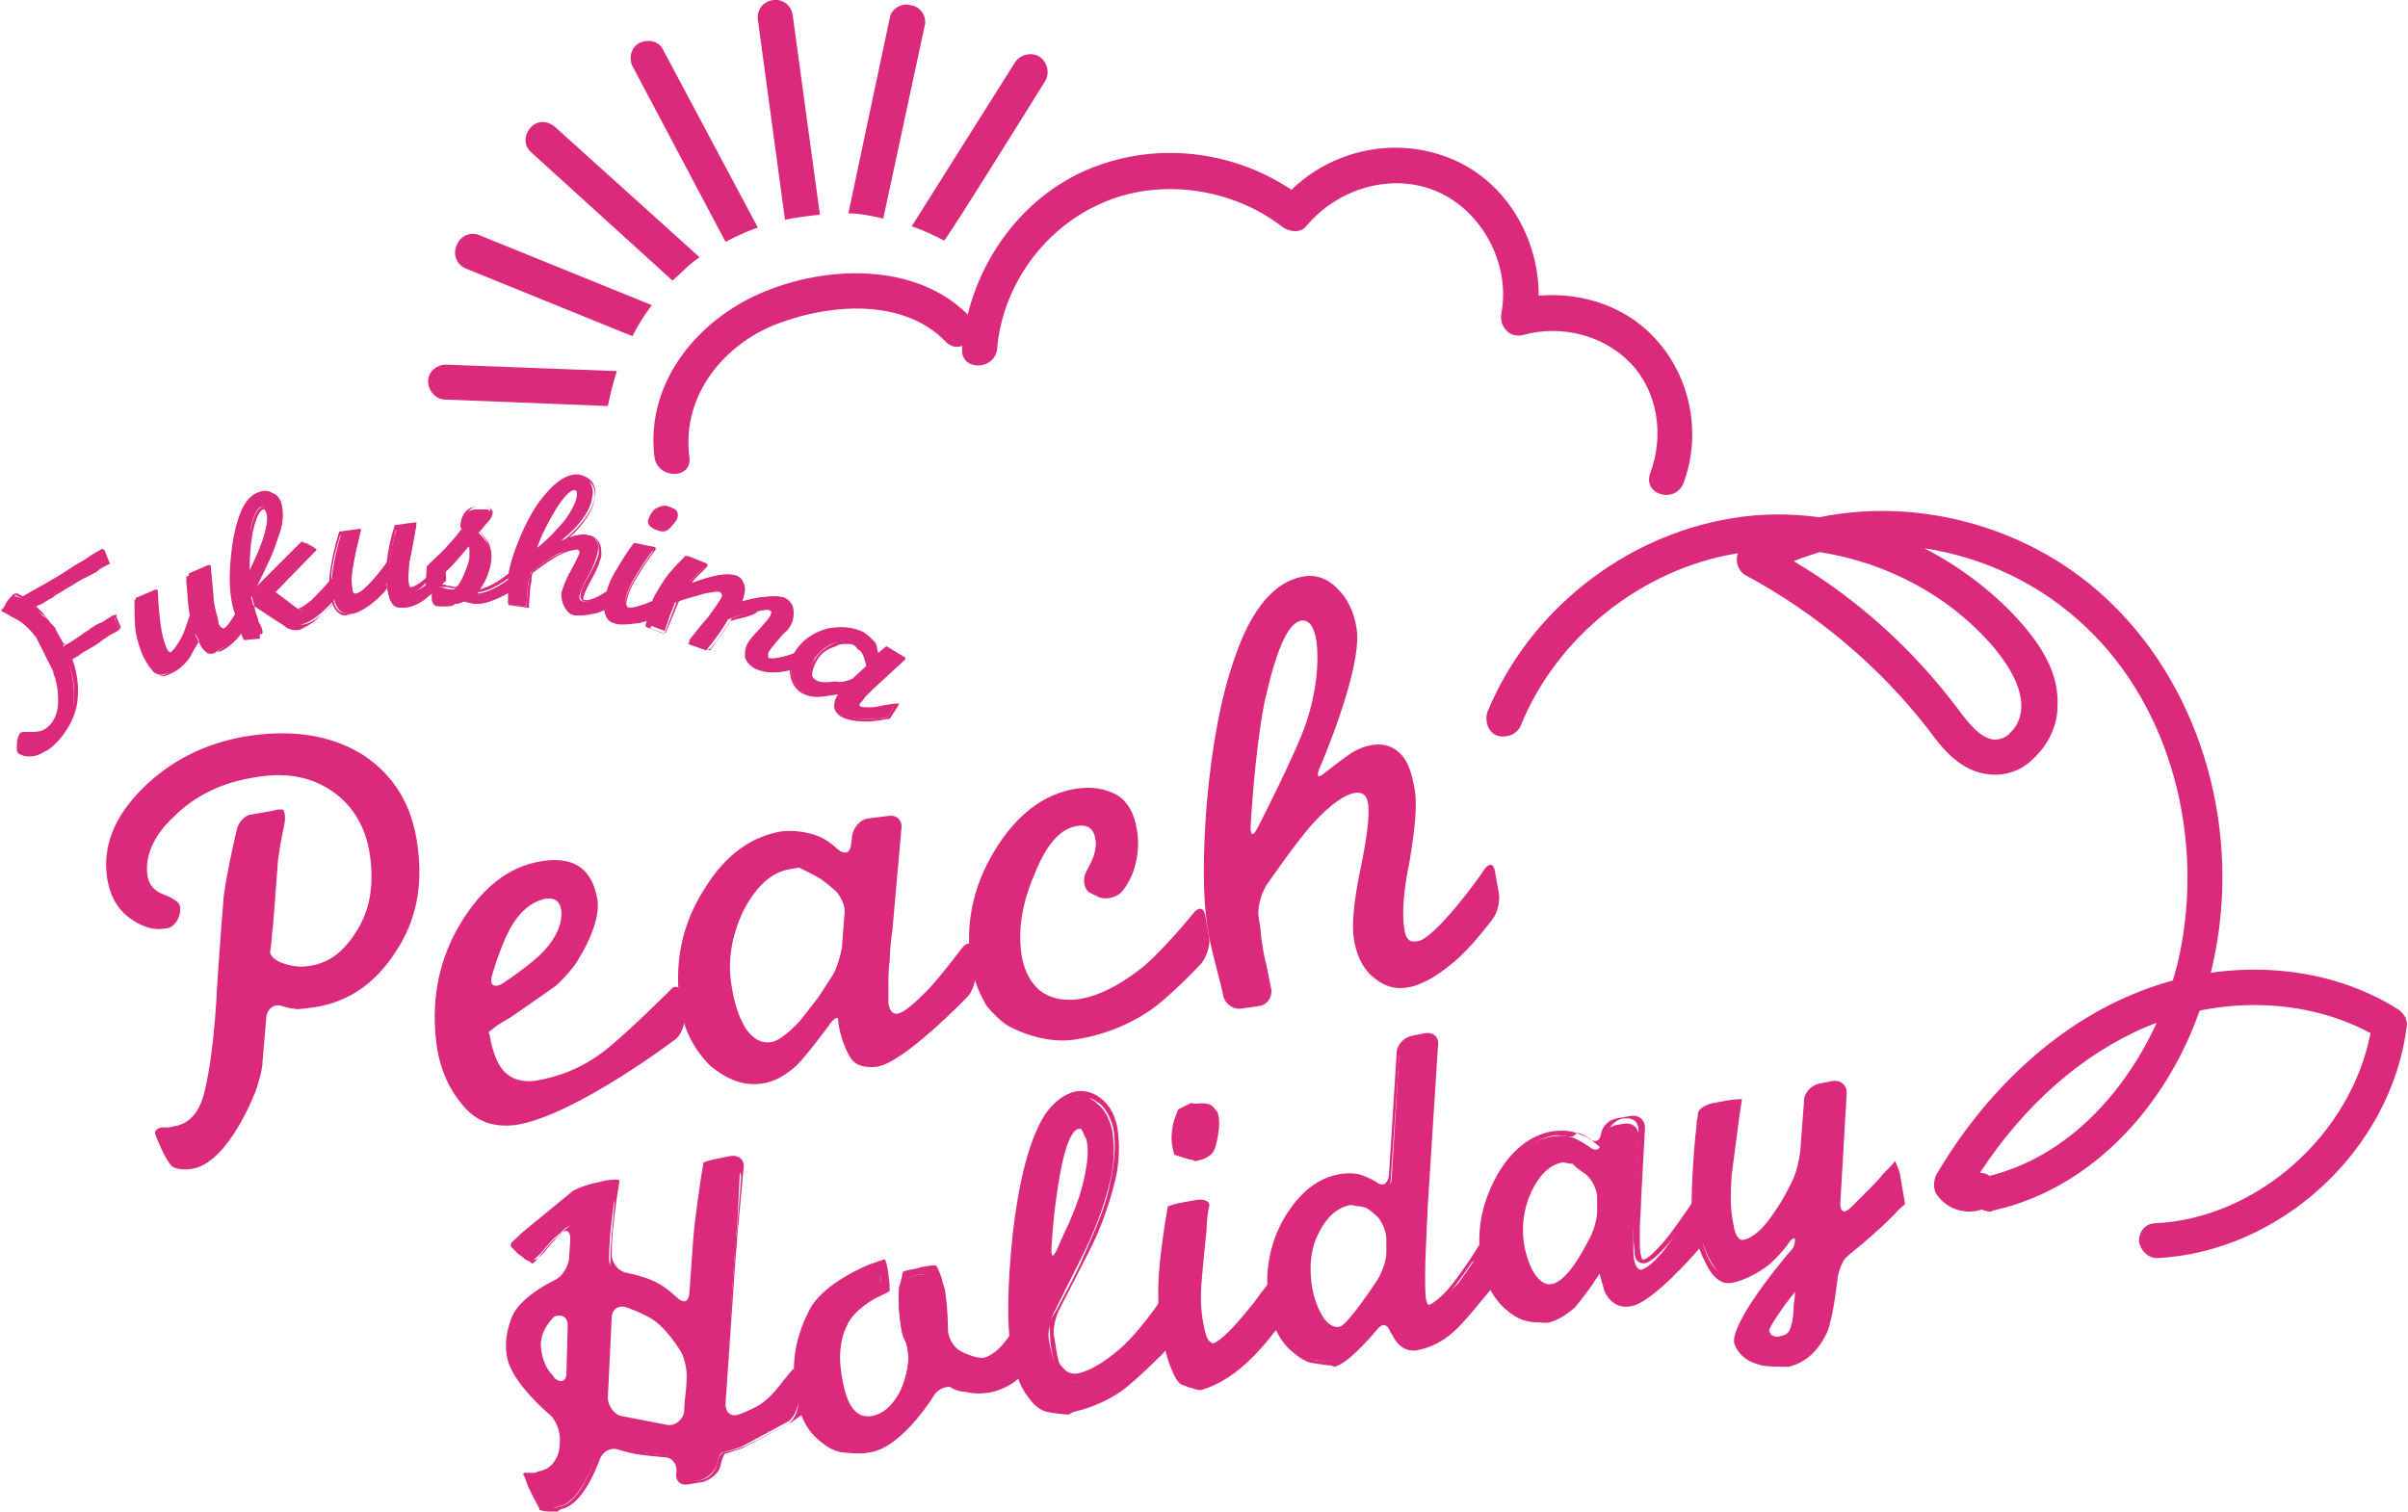 <?xml version="1.0" encoding="UTF-8"?> <svg xmlns="http://www.w3.org/2000/svg" xmlns:xlink="http://www.w3.org/1999/xlink" version="1.1" id="_レイヤー_2" x="0px" y="0px" viewBox="0 0 186.2 116.9" style="enable-background:new 0 0 186.2 116.9;" xml:space="preserve"> <style type="text/css"> .st0{fill:#DB297C;} </style> <g id="_レイヤー_1-2"> <path class="st0" d="M21.1,71.7c-0.1,0.6-0.1,1.4-0.2,1.8s0.4,0.8,1,1c0,0,1,0.4,2,0.2c1.6-0.2,2.8-1.2,3.8-2.9s1.2-3.6,0.9-5.7 s-1.3-3.8-2.9-4.9s-3.5-1.5-5.9-1.1c-2.6,0.4-4.7,1.4-6.4,3.1c-1.6,1.5-2.2,3.1-2,4.5c0.1,0.7,0.5,1.2,1.3,1.5s1.1,0.6,1.2,0.8 c0.1,0.4,0,0.8-0.2,1.2c-0.2,0.3-0.5,0.6-0.9,0.6c-1,0.2-2-0.2-2.9-0.9s-1.4-1.7-1.6-2.9c-0.4-2.5,0.5-4.8,2.7-7 c2.2-2.2,5-3.6,8.3-4.1c3.5-0.5,6.4,0,8.8,1.5c2.4,1.6,3.8,3.9,4.2,7.1c0.4,3-0.1,5.7-1.7,8.1c-1.6,2.5-3.7,3.9-6.3,4.3 c-0.8,0.1-1.3,0.2-1.6,0.1c-0.3,0-0.9-0.2-0.9-0.2c-0.6-0.2-1.1,0.2-1.2,0.8l-0.3,3.5c0,0.6-0.3,1.6-0.5,2.2c0,0-2.1,5.7-5,6.1 c-0.7,0.1-1.2,0-1.5-0.2c-0.3-0.3-0.6-0.9-0.6-0.9c-0.3-0.6-0.6-1.3-0.7-1.6s0.3-0.6,0.9-0.5c0,0,0.2,0,0.6-0.1 c1.1-0.2,1.9-1,2.3-2.6s0.8-4.3,1-8.4c0.2-3.1,0.4-5.4,0.5-6.8c0.3-2.2,1-5.1,1-5.1c0.1-0.6,0.7-1.2,1.1-1.2l1.7-0.3l0.4-0.1l0.3,0 c0.2,0,0.3,0.5,0.2,1.1c0,0-0.3,1.3-0.5,2.8C21.4,68,21.1,71.7,21.1,71.7L21.1,71.7z"></path> <path class="st0" d="M51.8,76.6c0.4-0.5,0.8-0.3,0.9,0.3l0.2,1.7c0.1,0.6-0.2,1.4-0.7,1.8c0,0-7.8,5.9-12.3,6.6 c-1.7,0.2-3-0.2-4.1-1.5s-1.7-2.7-2-4.4c-0.5-3.4,0-6.6,1.7-9.5s3.8-4.6,6.4-5c2.5-0.4,3.9,0.6,4.3,3c0.3,2.1-1.8,5.1-1.8,5.1 c-0.4,0.5-1,1.2-1.5,1.6l-3.3,2.3c-0.5,0.3-1.2,0.7-1.4,0.9s-0.5,0.3-0.4,0.4s0.1,0.6,0.3,1.2c0,0,0.2,0.8,0.6,1.4 c0.6,0.9,1.5,1.2,2.6,1.1c1.9-0.3,3.7-1,5.4-2.3S51.8,76.6,51.8,76.6L51.8,76.6z M38,75.6c-0.1,0.6,0.2,0.8,0.8,0.5 c0,0,2.3-1.5,3.3-2.6c1-1.1,1.4-2.2,1.3-3.1c-0.1-0.7-0.5-1-1.2-0.9c-1,0.2-2,0.9-2.8,2.4S38,75.6,38,75.6L38,75.6z"></path> <path class="st0" d="M74.4,73.3c0.4-0.5,0.8-0.4,0.8,0.2l0.2,1.7c0.1,0.6-0.2,1.5-0.6,1.9c0,0-4.9,5.1-7,5.4 c-1,0.1-1.7-0.1-2.1-0.8s-0.6-1.4-0.6-1.4c-0.2-0.6-0.3-1.3-0.3-1.5s-0.4,0-0.7,0.5c0,0-1.7,2.3-2.5,3.1c-0.9,0.8-1.8,1.3-2.7,1.4 c-1.4,0.2-2.7-0.3-4-1.4c-1.2-1.2-2-2.7-2.3-4.5c-0.5-3.4,0.1-6.4,1.9-9.2c1.6-2.6,3.6-4,5.9-4.4c0.9-0.1,1.8,0,2.7,0.3 s1.7,1.1,1.7,1.1c0.5,0.4,0.9,0.3,1-0.3l0.1-0.8c0.1-0.6,0.6-1.2,1.2-1.3l1.6-0.2c0.6-0.1,1.1,0.3,1,1l-0.7,7.9 c-0.1,0.6-0.2,1.6-0.2,2.3c0,0-0.1,0.5-0.1,1.4s0,1.5,0,1.9c0.1,0.6,0.3,0.8,0.7,0.8c0.5-0.1,1.2-0.7,2.2-1.7S74.4,73.3,74.4,73.3 L74.4,73.3z M64.4,75.4c0.3-0.5,0.6-1.5,0.7-2.1l0.2-2.6c0.1-0.6-0.3-1.5-0.8-1.9c0,0-0.7-0.6-1-0.8s-1.1-0.6-1.7-0.9 c0,0-0.1,0-0.6,0.1c-1.5,0.2-2.7,1.3-3.7,3.2c-0.9,1.9-1.3,3.9-0.9,6c0.2,1.3,0.6,2.4,1.1,3.2c0.6,0.8,1.2,1.1,1.9,1 c0.9-0.1,2.3-1.7,2.3-1.7c0.4-0.5,1-1.3,1.4-1.8L64.4,75.4L64.4,75.4z"></path> <path class="st0" d="M92.3,70.6c0.4-0.5,0.8-0.4,0.9,0.2l0.3,1.7c0.1,0.6-0.2,1.5-0.6,2c0,0-2.5,2.7-4.2,3.8 c-1.7,1.1-3.6,1.8-5.6,2.1c-2.7,0.4-5.2-1.1-5.2-1.1c-0.5-0.3-1.2-1-1.6-1.5c0,0-0.9-1.4-1.2-3.1c-0.5-3.1,0.1-6.1,1.8-8.9 c1.7-2.8,3.8-4.4,6.3-4.8c1.3-0.2,2.3,0,3.2,0.5c0.8,0.5,1.3,1.4,1.5,2.6c0.2,1.1,0.1,2.1-0.2,3.1s-0.9,1.7-0.9,1.7 c-0.4,0.5-1.2,0.7-1.8,0.5c0,0,0,0-0.4-0.2l-0.4-0.2c-0.4-0.3-0.5-1.1-0.2-1.6c0,0,0.5-0.9,0.6-1.3s0.2-0.8,0.1-1.2 c-0.1-0.8-0.6-1.2-1.5-1c-1.2,0.2-2.3,1.4-3.2,3.7C79,69.9,78.7,72,79,73.9c0.2,1.2,0.7,2.1,1.4,2.7c0.8,0.6,1.7,0.8,2.8,0.7 c1.6-0.2,3.2-1,4.9-2.3S92.3,70.6,92.3,70.6L92.3,70.6z"></path> <path class="st0" d="M114.8,67.2c0.4-0.5,0.7-0.4,0.8,0.2l0.3,1.7c0.1,0.6-0.1,1.5-0.5,2c0,0-1.7,2.3-3.1,3.4 c-1.3,1.1-2.6,1.8-3.7,1.9c-0.9,0.1-1.7-0.2-2.5-0.9c-0.8-0.7-1.2-1.7-1.4-2.8c-0.2-1.2,0-3.1,0.5-5.5c0.5-2.4,0.7-4,0.6-5 c-0.1-0.7-0.4-0.9-0.9-0.9c-0.9,0.1-2,0.9-3.3,2.3c-1.3,1.4-3.7,4.9-3.7,4.9c-0.3,0.5-0.6,1.4-0.6,2.1c0,0,0,0.3,0.1,0.8 s0.1,0.9,0.1,0.9c0.1,0.6,0.2,1.6,0.4,2.2l0.4,2c0.1,0.6-0.3,1.2-0.9,1.3l-1.4,0.2c-0.6,0.1-1.2-0.3-1.4-0.9c0,0,0-0.2-0.5-2.1 c-0.5-1.9-0.7-3-0.7-3.1c-0.4-2.4-0.4-5.6-0.1-9.6c0.4-4.6,1.1-8.4,2.2-11.5c1.3-3.8,3.1-5.8,5.2-6.2c1-0.2,1.9,0.1,2.7,0.9 s1.3,1.8,1.5,3.1c0.5,3.1-2.9,10.9-2.9,10.9c-0.2,0.6-0.1,0.7,0.4,0.3c0,0,1.4-1.1,2-1.5s1.2-0.6,1.8-0.7c0.8-0.1,1.5,0.1,2.1,0.7 s0.9,1.6,1.1,2.8s0,3.1-0.4,5.5c-0.5,2.4-0.6,4.2-0.4,5.3c0.1,0.7,0.4,1,0.9,0.9C110.8,72.9,114.8,67.3,114.8,67.2L114.8,67.2z M101.8,49.6c-0.2-1.2-0.6-1.7-1.2-1.6c-1,0.2-1.9,2.2-2.8,6.2c-0.8,4-1.1,9.8-1.1,9.8c0,0.6,0.2,0.7,0.5,0.1c0,0,3-5.8,3.8-8.2 S102,51.3,101.8,49.6L101.8,49.6z"></path> <path class="st0" d="M43.2,99.3c0.6-0.3,1.1-1,1.1-1.6l0.2-2.3c0-0.6-0.3-0.8-0.8-0.4c0,0-0.3,0.3-0.9,0.8 c-0.4,0.4-0.8,0.9-0.8,0.9c-0.4,0.5-0.8,0.8-0.9,0.8s-0.6-0.4-0.8-0.5s-0.2-0.8,0.2-1.3l3.8-3.2c0.5-0.3,1.5-0.6,2.1-0.7h0.1 c0.6-0.1,1.1,0.3,1,1c0,0-0.2,1.5-0.3,2.5s-0.1,2.1-0.1,2.1c0,0.6,0.4,1.2,1,1.4c0,0,1.7,0.3,2.6,0.8s1.9,1.5,1.9,1.5 c0.4,0.4,0.8,0.3,0.8-0.3c0,0,0.2-3.1,0.4-4.7c0.1-1.5,0.6-4.8,0.6-4.8c0.1-0.6,0.6-1.2,1.3-1.3l0.5-0.1c0.6-0.1,1.1,0.3,1,0.9 L57,94.9c-0.1,0.6-0.1,1.6-0.2,2.3L56,109c0,0.6,0.4,1,1,0.8c0,0,1.2-0.3,2-0.9s1.7-1.7,1.7-1.7c0.4-0.5,0.8-0.4,0.9,0.2l0.1,0.7 c0.1,0.6-0.2,1.4-0.7,1.8l-3.7,2c-0.6,0.2-1.2,0.4-1.4,0.4s-0.4,0.5-0.5,1s-0.7,1-1.3,1.2l-0.7,0.1c-0.6,0.1-1-0.3-0.9-0.9 s-0.3-1.1-0.9-1.2c0,0-1.4-0.1-2.2-0.2s-1.9-0.5-1.9-0.5c-0.6-0.2-1.2,0.1-1.4,0.7c0,0-1.1,3.7-2.9,4l-0.4,0.1 c-0.5-0.1-1.1-0.5-1.3-0.8l-0.2-0.4l-0.2-0.4c-0.2-0.4,0-0.8,0.3-0.8l0.2-0.1c0.8-0.2,1-0.4,1-0.4c0.3-0.5,0.7-1.2,0.8-1.6 s-0.2-2.3-0.7-2.7c0,0-3-2.5-3.3-4.5c-0.2-1,0.1-1.9,0.1-1.9c0.2-0.6,0.7-1.5,1-2L43.2,99.3L43.2,99.3z M43.1,107 c0.5,0.4,0.9,0.2,0.9-0.4l0.1-4.3c0-0.6-0.5-0.9-1-0.7c0,0-0.5,0.2-1,0.9s-0.6,1.5-0.5,2.3c0.1,0.6,0.3,1.1,0.7,1.5 C42.6,106.6,43.1,107,43.1,107L43.1,107z M48.1,100.8c-0.6-0.2-1.1,0.2-1.1,0.9l-0.2,6.5c0,0.6,0.5,1.3,1,1.4l4.1,0.7 c0.6,0,1.2-0.4,1.3-1.1c0,0,0.1-0.6,0.1-1.5s0.1-1.5,0.1-1.5c0-0.6-0.2-1.6-0.6-2.1c0,0-0.8-1.4-1.9-2.2 C49.7,101.2,48.2,100.8,48.1,100.8L48.1,100.8z"></path> <path class="st0" d="M43.1,116.9c-0.2,0-0.5,0-0.7,0s-0.6-0.1-0.6-0.1s-0.1,0-0.1-0.1s-0.2-0.4-0.4-0.8l-0.2-0.4l-0.2-0.4 c-0.2-0.4-0.3-0.9-0.4-1s0-0.2,0.1-0.2s0.5,0,0.8,0l0.2-0.1c0.7-0.1,1.2-0.5,1.5-1.2c0.2-0.4,0.2-1.3,0.2-1.3 c0-0.6-0.3-1.5-0.8-1.9c0,0-3-2.5-3.3-4.5c-0.2-1,0-2.1,0.4-3.1c0.7-1.6,3.3-2.8,3.3-2.8c0.6-0.3,1-1,1.1-1.6l0.1-1.6 c0-0.6-0.3-0.8-0.8-0.4c0,0,0,0.1-0.5,0.5c-0.4,0.4-0.8,0.9-0.8,0.9c-0.4,0.5-0.7,0.9-0.8,0.9s-0.1,0.1-0.1,0s-0.3-0.2-0.5-0.3 l-0.2-0.2l-0.3-0.2c-0.3-0.3-0.6-0.6-0.6-0.6s0-0.1,0-0.2s0.4-0.4,0.9-0.9l3.9-3.2c0.5-0.3,1.5-0.6,2.1-0.7l0.4-0.1 c0.6-0.1,1.1-0.1,1.1,0s-0.1,0.7-0.2,1.3c0,0-0.2,1.5-0.3,2.5c-0.1,1-0.1,1.9-0.1,1.9c0,0.6,0.4,1.2,1,1.4c0,0,1.6,0.3,2.5,0.8 c0.8,0.4,1.6,1.2,1.6,1.2c0.5,0.4,0.8,0.3,0.9-0.3c0,0,0.2-2.7,0.3-4.2c0.1-1.5,0.6-4.8,0.6-4.8c0.1-0.6,0.2-1.2,0.2-1.2 s0.5-0.2,1.1-0.3l1-0.2c0.6-0.1,1.1,0.3,1,0.9l-0.4,4.4c-0.1,0.6-0.1,1.6-0.2,2.3l-0.8,11.6c0,0.6,0.4,1,1,0.8c0,0,0.9-0.3,1.7-0.8 c0.8-0.5,1.6-1.6,1.6-1.6c0.4-0.5,0.8-1,0.9-1.1s0.2,0.3,0.4,0.9l0.2,1.3c0.1,0.6,0.2,1.1,0.2,1.2s-0.4,0.3-0.9,0.7l-3.8,2 c-0.6,0.2-1.2,0.4-1.3,0.4s-0.3,0.5-0.4,1s-0.7,1-1.3,1.2l-1.2,0.2c-0.6,0.1-1-0.3-0.9-0.9v0c0.1-0.6-0.3-1.2-0.9-1.2 c0,0-1.2-0.1-1.9-0.2c-0.8-0.1-1.7-0.4-1.7-0.4c-0.6-0.2-1.2,0.2-1.4,0.7c0,0-1.2,3.6-3,3.9L43.1,116.9L43.1,116.9z M41.8,115.8 c0.2,0.4,0.7,0.7,1.1,0.8l0.4-0.1c1.7-0.3,2.7-3.8,2.7-3.8c0.2-0.6,0.3-1.2,0.3-1.2s0.1-0.1,0.2-0.1s0.6,0.2,1.2,0.4 c0,0,1.1,0.4,1.9,0.5c0.8,0.1,2.2,0.2,2.2,0.2c0.6,0.1,1.2,0.1,1.3,0.1s0,0.5-0.1,1.1s0.3,0.9,0.9,0.8l0.2,0 c0.6-0.1,1.2-0.6,1.3-1.2s0.4-1,0.6-1s0.9-0.2,1.5-0.4l3.5-1.8c0.5-0.4,0.8-1.2,0.7-1.8v0c-0.1-0.6-0.5-0.7-1-0.2 c0,0-0.7,0.8-1.4,1.3c-0.8,0.6-2.1,0.9-2.1,0.9c-0.6,0.2-1.2,0.3-1.2,0.3s-0.1-0.5-0.1-1.1l0.9-12.2c0-0.6,0.1-1.6,0.2-2.3l0.3-3.8 c0.1-0.6-0.4-1-1-0.9h0c-0.6,0.1-1.2,0.7-1.3,1.3c0,0-0.4,3.2-0.5,4.6c-0.2,1.6-0.4,4.7-0.4,4.7c0,0.6-0.1,1.3-0.1,1.4 s-0.1,0.2-0.2,0.1s-0.5-0.6-1-1c0,0-1-1-1.9-1.5c-0.9-0.5-2.5-0.8-2.5-0.8c-0.6-0.1-1.2-0.2-1.2-0.2s-0.1-0.1-0.1-0.1 s0-0.6,0.1-1.2c0,0,0-1,0.1-2.1c0.1-1,0.2-2.2,0.2-2.2c0.1-0.6-0.3-1.1-0.9-1s-1.5,0.4-2,0.7l-3.5,2.9c-0.4,0.4-0.6,1-0.4,1.2 l0.3,0.2l0.2,0.1c0.2,0.1,0.6-0.2,1-0.7c0,0,0.3-0.4,0.7-0.8c0.5-0.6,0.9-0.9,0.9-0.9c0.5-0.4,1-0.8,1.1-0.9s0.2,0.3,0.1,1l-0.2,3 c0,0.6-0.1,1.1-0.2,1.2s-0.5,0.2-1.1,0.5c0,0-2.4,1.2-3.1,2.7c-0.5,0.9-0.6,1.9-0.4,2.8c0.4,1.9,3.2,4.3,3.2,4.3 c0.5,0.4,0.9,0.7,0.9,0.8s0.1,0.1,0,0.1s0,0.6-0.1,1.2c0,0-0.1,1.1-0.3,1.6c-0.3,0.8-0.9,1.3-1.8,1.5l-0.2,0 c-0.2,0-0.3,0.3-0.2,0.6l0.1,0.3L41.8,115.8L41.8,115.8z M52.6,110.7c-0.1,0-0.7-0.1-1.3-0.1l-3.5-0.7c-0.6-0.2-1.1-0.3-1.2-0.4 s0-0.5,0-1.2l0.3-6.9c0-0.6,0.1-1.1,0.2-1.1s0.6,0.1,1.2,0.3c0,0,1.7,0.4,2.8,1.2c1.1,0.8,2,2.3,2,2.3c0.3,0.5,0.6,1,0.6,1 s0,0.6,0,1.2c0,0,0,0.7-0.1,1.6s-0.1,1.5-0.1,1.5c-0.1,0.6-0.1,1.2-0.1,1.2s-0.1,0.1-0.1,0.1S52.7,110.7,52.6,110.7L52.6,110.7z M47,108.1c0,0.6,0.5,1.3,1,1.4l3.6,0.7c0.6,0.1,1.2-0.4,1.3-1c0,0,0-0.5,0.1-1.3c0.1-0.8,0.1-1.5,0.1-1.5c0-0.6-0.2-1.6-0.6-2.1 c0,0-0.8-1.3-1.8-2.1c-1-0.7-2.3-1.1-2.3-1.1c-0.6-0.2-1.1,0.2-1.1,0.8L47,108.1L47,108.1z M44.2,107c0,0.6-0.1,1.1-0.2,1 s-0.6-0.4-1.1-0.8c0,0-0.5-0.4-0.8-0.8c-0.4-0.5-0.6-1-0.7-1.6c-0.2-0.9,0-1.8,0.5-2.5s1.1-1,1.1-1c0.6-0.2,1.1-0.4,1.2-0.4 s0.1,0.5,0.1,1.1C44.3,102,44.2,107,44.2,107z M43.9,102.5c0-0.6-0.4-0.9-1-0.7c0,0-0.2,0.1-0.6,0.7c-0.4,0.6-0.6,1.3-0.4,2.2 c0.1,0.5,0.3,1,0.6,1.4c0.3,0.3,0.4,0.5,0.4,0.5c0.5,0.4,0.9,0.2,0.9-0.4C43.8,106.2,43.9,102.6,43.9,102.5z"></path> <path class="st0" d="M77.6,104.1c0.4-0.5,0.8-0.4,0.9,0.2l0.1,0.7c0.1,0.6-0.2,1.4-0.7,1.8c0,0-0.7,0.5-1.8,0.8 c-0.6,0.1-1.2,0.1-1.8,0s-0.9-0.4-0.9-0.4c-0.5-0.3-1.2-0.2-1.5,0.4c0,0-2.3,4.1-4.9,4.6c-1.4,0.3-2.5,0-3.5-0.7s-1.6-1.8-1.9-3.4 c-0.5-2.5-0.1-4.8,1-6.7c1.2-1.9,4.3-3.2,4.3-3.2c0.6-0.2,1.1,0,1.2,0.6s-0.3,1.2-0.9,1.5c0,0-1.8,1-2.3,2.2 c-0.6,1.3-0.7,2.8-0.3,4.6c0.4,2.1,1.3,3,2.6,2.7c0.8-0.2,1.6-0.8,2.2-1.8s0.8-2.4,0.8-2.4c0.1-0.6,0-1.5-0.2-1.9l-0.1-0.2 c-0.1-0.2-0.1-0.5-0.2-0.7c-0.1-0.6-0.2-1.3-0.2-2s0-0.9,0-0.9c0.2-0.6,0.8-1.2,1.4-1.3H71c0.6-0.1,1.3,0.1,1.4,0.6l0.1,0.3 c0.1,0.3,0.2,0.6,0.2,0.8c0.2,1.2,0.2,2.8,0.2,2.8c0,0.6,0.4,1.4,0.9,1.7c0,0,1.3,0.7,2.1,0.6C76.8,105.1,77.6,104.1,77.6,104.1 L77.6,104.1z"></path> <path class="st0" d="M66.8,112.4c-0.4,0-1.2,0-1.8-0.1c0,0-0.7-0.1-1.4-0.7c-1-0.8-1.6-1.9-1.9-3.6c-0.5-2.6-0.1-4.9,1-6.9 c1.2-2,4.5-3.3,4.5-3.3c0.6-0.2,1.1-0.4,1.2-0.4s0.2,0.5,0.3,1.1l0,0.1c0.1,0.6,0.1,1.1,0.1,1.2s-0.5,0.3-1.1,0.6 c0,0-1.7,0.9-2.2,2.1c-0.6,1.2-0.7,2.7-0.3,4.5c0.2,1,0.5,1.7,0.9,2.1c0.4,0.4,0.8,0.5,1.4,0.4c0.8-0.2,1.4-0.7,2-1.7 c0.6-1,0.7-2.2,0.7-2.2c0.1-0.6,0-1.5-0.2-1.9l-0.1-0.2c-0.1-0.2-0.2-0.5-0.2-0.8c-0.1-0.6-0.2-1.3-0.2-2.1c0-0.8,0-1,0-1 c0.2-0.6,0.3-1.1,0.3-1.2s0.5-0.2,1.1-0.3l0.3-0.1c0.6-0.1,1.1-0.2,1.2-0.1s0.2,0.4,0.4,0.9l0.1,0.4c0.1,0.3,0.2,0.6,0.2,0.8 c0.2,1.2,0.2,2.8,0.2,2.8c0,0.6,0.4,1.4,1,1.7c0,0,1.1,0.6,1.8,0.5c0.8-0.2,1.5-1.1,1.5-1.1c0.4-0.5,0.8-1,0.8-1.2s0.2,0.2,0.4,0.8 l0.3,1.4c0.1,0.6,0.2,1.1,0.2,1.2s-0.4,0.4-0.9,0.8c0,0-0.8,0.6-1.9,0.8c-0.7,0.1-1.3,0.1-1.9-0.1c-0.5-0.1-0.7-0.2-0.7-0.2 c-0.5-0.3-1.2-0.1-1.6,0.4c0,0-2.4,4-4.9,4.5L66.8,112.4L66.8,112.4z M68.1,98.8c-0.1-0.4-0.6-0.6-1.1-0.3c0,0-2.9,1.2-4,3 c-1.1,1.9-1.5,4.1-1,6.6c0.3,1.5,0.9,2.6,1.8,3.3c0.9,0.7,2,0.9,3.3,0.6c2.5-0.5,4.7-4.5,4.7-4.5c0.3-0.5,0.6-1.1,0.6-1.1 s0.1-0.1,0.2-0.1s0.6,0.4,1.1,0.7c0,0,0.3,0.2,0.8,0.3c0.5,0.1,1.1,0.2,1.7,0c1-0.2,1.6-0.6,1.6-0.6c0.5-0.4,0.8-1.2,0.7-1.8 s-0.6-0.7-1-0.3c0,0-0.7,0.7-1.5,0.9c-0.8,0.2-2.2-0.6-2.2-0.6c-0.6-0.3-1-0.6-1.1-0.6s-0.1-0.1-0.1-0.1s0-0.6,0.1-1.2 c0,0,0.1-1.5-0.2-2.8c0-0.2-0.1-0.5-0.2-0.8l-0.1-0.3c-0.2-0.4-0.7-0.6-1.3-0.5s-1.1,0.7-1.2,1.3c0,0,0,0,0,0.7 c0,0.7,0.1,1.4,0.2,2c0.1,0.3,0.1,0.5,0.2,0.7l0.1,0.2c0.2,0.4,0.4,0.8,0.4,0.8s-0.1,0.6-0.1,1.2c0,0-0.2,1.4-0.8,2.5 c-0.6,1.1-1.4,1.8-2.3,2c-0.8,0.1-1.4,0-1.9-0.6c-0.5-0.5-0.8-1.3-1-2.3c-0.4-1.8-0.2-3.5,0.4-4.8c0.6-1.3,2.3-2.3,2.3-2.3 C67.8,99.8,68.2,99.2,68.1,98.8L68.1,98.8z"></path> <path class="st0" d="M89.1,101.9c0.4-0.5,0.8-0.4,0.9,0.2l0.1,0.7c0.1,0.6-0.1,1.5-0.6,1.9c0,0-2,2.1-3.2,2.9s-2.4,1.3-3.6,1.6 s-2.2-0.1-3-1c-0.6-0.7-1.1-1.8-1.3-3.1c-0.4-2.4-0.4-5.5,0-9.5c0.5-4.3,2.1-8.1,2.1-8.1c0.2-0.6,0.8-1.4,1.2-1.9 c0,0,0.6-0.7,1.4-0.8c0.7-0.1,1.3,0.1,1.8,0.6c0.6,0.5,0.9,1.2,1.1,2c0.2,1.3,0.2,2.8-0.3,4.5c-0.4,1.5-1,3.2-2,5.2 c-0.7,1.4-2.2,4.4-2.2,4.4c-0.3,0.6-0.5,1.5-0.4,2.1s0.3,1.5,0.6,2.1c0,0,0.6,1.3,1.6,1.1c0.9-0.2,2-0.8,3.2-1.8 S89.2,101.9,89.1,101.9L89.1,101.9z M81,97.8c0,0.6,0.2,0.7,0.4,0.1l1-2.2c0.2-0.6,0.6-1.5,0.8-2.1c0,0,0.6-1.6,0.8-2.6 s0.3-2,0.1-2.8c-0.2-0.8-0.4-1.1-0.8-1c-0.8,0.1-1.4,2-1.8,5.4C81.1,95.1,81,97.8,81,97.8L81,97.8z"></path> <path class="st0" d="M82.6,109.4c-0.3,0-1-0.1-1.6-0.2c0,0-0.7-0.1-1.3-0.9c-0.7-0.8-1.1-1.8-1.4-3.2c-0.5-2.4-0.4-5.6,0-9.6 c0.5-4.3,1.3-7.4,2.5-9.3c0.7-1,1.5-1.6,2.4-1.8c0.7-0.1,1.4,0.1,2,0.6c0.6,0.5,1,1.2,1.2,2.2c0.2,1.3,0.2,2.9-0.3,4.6 c-0.4,1.5-1,3.3-2,5.2c-0.7,1.4-2.2,4.3-2.2,4.3c-0.3,0.6-0.5,1.5-0.4,2s0.2,1.5,0.4,2.1c0,0,0.1,0.2,0.4,0.5 c0.3,0.3,0.7,0.4,1.1,0.3c0.9-0.2,1.9-0.8,3.1-1.8c1.2-1,2.5-2.8,2.5-2.8c0.4-0.5,0.7-1,0.8-1.2s0.2,0.3,0.4,0.9l0.3,1.3 c0.1,0.6,0.2,1.1,0.2,1.2s-0.4,0.4-0.8,0.9c0,0-2.1,2.1-3.2,2.9c-1.2,0.8-2.4,1.3-3.7,1.6L82.6,109.4L82.6,109.4z M84.5,85 c-0.5-0.1-1-0.2-1.1-0.2l-0.1,0c-0.8,0.1-1.4,0.7-2.1,1.6c-1.1,1.8-1.9,4.9-2.4,9.1c-0.5,3.9-0.5,7.1,0,9.4c0.2,1.3,0.7,2.3,1.3,3 c0.7,0.8,1.6,1.1,2.8,0.9c1.2-0.2,2.4-0.7,3.5-1.5c1.1-0.8,3.1-2.8,3.1-2.8c0.4-0.4,0.7-1.3,0.6-1.9s-0.5-0.7-0.9-0.2 c0,0-1.2,1.5-2.3,2.5c-1.3,1.1-2.4,1.7-3.3,1.9c-0.6,0.1-1.1,0-1.5-0.4c-0.4-0.4-0.5-0.8-0.5-0.8c-0.2-0.6-0.4-1.6-0.4-2.2 s-0.1-1.1-0.1-1.1s0.3-0.5,0.6-1c0,0,1.6-2.9,2.2-4.4c0.9-2,1.6-3.7,1.9-5.2c0.4-1.7,0.5-3.2,0.3-4.4c-0.2-0.8-0.5-1.4-1-1.9 L84.5,85L84.5,85z M80.9,99.5c-0.1,0.3-0.2,0.2-0.2-0.1s0-1,0.1-1.7c0,0,0.1-2.8,0.5-5.3c0.7-4.8,1.5-5.5,2-5.6 c0.3-0.1,0.5,0,0.7,0.3c0.2,0.2,0.3,0.5,0.4,0.9c0.2,0.8,0.1,1.8-0.1,2.9C84,92,83.6,93.3,83,94.7c-0.3,0.8-1.4,3.3-1.4,3.3 C81.3,98.6,81,99.2,80.9,99.5L80.9,99.5z M83.6,87.3c-0.1,0-0.2,0-0.2,0h0c-0.4,0.1-1.1,0.8-1.7,5.2c-0.3,2-0.4,4.1-0.4,4.1 c0,0.6,0.1,0.7,0.4,0.1c0,0,0.7-1.6,1-2.2c0.6-1.4,1-2.6,1.2-3.7c0.2-1,0.3-1.9,0.1-2.7C83.8,87.8,83.8,87.6,83.6,87.3L83.6,87.3 L83.6,87.3z"></path> <path class="st0" d="M97.7,100.1c0.3-0.4,0.7-0.2,0.8,0.4l0.1,0.7c0.1,0.6-0.1,1.5-0.5,2c0,0-0.9,1.2-2,2.1c-1.3,1.1-2.4,1.8-3.4,2 c-0.8,0.2-1.5-0.3-2-1.4c-0.2-0.6-0.5-1.5-0.7-2.8s-0.3-2.7-0.2-4.3s0.5-4.2,0.5-4.2c0.1-0.6,0.7-1.2,1.3-1.3l0.6-0.1 c0.6-0.1,1.1,0,1,0.3S93,94.5,93,95.1c0,0-0.3,2.9-0.4,4.2s0,2.5,0.2,3.4c0.2,1.1,0.5,1.6,1,1.5c0.6-0.1,2.1-1.8,2.1-1.8 C96.3,102,97.4,100.5,97.7,100.1L97.7,100.1z M92.2,85.4c1.1-0.2,1.7,0,1.8,0.6c0.1,0.4,0.1,0.8,0,1.4s-0.2,1-0.4,1.3 s-0.6,0.5-1.3,0.6c-0.9,0.2-1.3,0-1.5-0.6c-0.2-0.8-0.1-1.5,0.1-2.2S91.6,85.6,92.2,85.4z"></path> <path class="st0" d="M92.7,107.5c-0.1,0-0.7-0.2-1.3-0.4c0,0-0.4-0.1-0.8-1.2c-0.3-0.6-0.5-1.5-0.8-2.8c-0.2-1.2-0.3-2.7-0.2-4.4 c0.1-1.7,0.5-4.2,0.5-4.2c0.1-0.6,0.2-1.2,0.2-1.2s0.5-0.2,1.1-0.3l1.1-0.2c0.6-0.1,1.1,0.1,1,0.5s-0.2,1.2-0.2,1.8 c0,0-0.3,2.9-0.4,4.2c-0.1,1.3,0,2.4,0.2,3.3c0.1,0.5,0.2,0.9,0.4,1.1c0.2,0.2,0.3,0.2,0.3,0.2c0.3-0.1,1.1-0.6,2.7-2.6 c0.6-0.7,1-1.3,1-1.3c0.4-0.5,0.8-1,0.8-1.1s0.2,0.3,0.4,0.9l0.2,1.3c0.1,0.6,0.2,1.1,0.2,1.2s-0.3,0.4-0.7,0.9c0,0-0.9,1.2-2,2.2 c-1.3,1.2-2.5,1.8-3.5,2.1L92.7,107.5L92.7,107.5z M91.7,93.4c-0.6,0.1-1.2,0.7-1.3,1.3c0,0-0.4,2.4-0.4,4c-0.1,1.6,0,3.1,0.2,4.3 c0.2,1.2,0.5,2.2,0.7,2.7c0.4,1,1,1.5,1.8,1.3c0.9-0.2,2.1-0.8,3.3-1.9c1-0.9,1.9-2,1.9-2c0.4-0.5,0.6-1.4,0.5-2V101 c-0.1-0.6-0.5-0.7-0.9-0.2c0,0-0.2,0.3-0.7,0.9c-1.4,1.8-2.4,2.6-3,2.8c-0.2,0-0.5,0-0.8-0.4c-0.2-0.3-0.3-0.7-0.4-1.3 c-0.2-0.9-0.2-2.1-0.2-3.4c0.1-1.3,0.4-4.2,0.4-4.2c0.1-0.6,0.2-1.3,0.2-1.5s-0.4-0.3-1.1-0.2L91.7,93.4L91.7,93.4z M92.2,89.7 c-0.2,0-0.8-0.2-1.4-0.4c0,0,0,0-0.1-0.4c-0.2-0.8-0.1-1.6,0.1-2.3c0.3-0.8,0.3-0.8,0.3-0.8c0.6-0.3,1-0.5,1-0.5s0.5,0.1,1.1,0.2 c0,0,0.9,0.1,1,0.7c0.1,0.4,0.1,0.9,0,1.5c-0.1,0.6-0.2,1.1-0.4,1.4c-0.2,0.3-0.7,0.6-1.4,0.7L92.2,89.7L92.2,89.7z M93.3,85.9 c-0.6-0.1-1.5,0-1.9,0.2l-0.2,0.6C91,87.3,91,88,91.1,88.8c0,0.2,0.1,0.6,1.2,0.4c0.6-0.1,1-0.3,1.1-0.5c0.2-0.2,0.3-0.7,0.4-1.2 c0.1-0.6,0.1-1,0-1.4C93.8,85.9,93.3,85.8,93.3,85.9L93.3,85.9z"></path> <path class="st0" d="M106.6,91.7c0.5,0.4,0.9,0.2,1-0.4l0.6-9.8c0-0.6,0.6-1.2,1.2-1.3l0.6-0.1c0.6-0.1,1.1,0.3,1,0.9l-0.7,12.2 c0,0.6-0.1,1.6-0.1,2.3c0,0-0.1,1.9-0.1,2.9s0,1.8,0.1,2.1c0.1,0.4,0.2,0.6,0.5,0.5c0.3-0.1,0.5-0.2,0.5-0.2 c0.5-0.4,1.2-1.2,1.6-1.6l1.4-2c0.3-0.5,0.7-0.4,0.8,0.2L115,98c0.1,0.6-0.1,1.5-0.5,2c0,0-1.6,2-2.4,2.7c-0.8,0.7-1.7,1.2-2.6,1.3 c-0.7,0.1-1.3-0.1-1.7-0.8c-0.2-0.4-0.4-1-0.4-1c-0.2-0.6-0.6-0.7-0.9-0.2c0,0-2.3,3-3.5,3.2c-1,0.2-2-0.1-2.9-0.9 s-1.5-1.9-1.8-3.3c-0.5-2.5-0.1-4.7,1.1-6.8c1.1-1.9,2.5-3,4.1-3.3c0.7-0.1,1.3-0.1,1.8,0.1S106.6,91.7,106.6,91.7z M106.7,99.1 c0.3-0.5,0.6-1.5,0.6-2.1l0-1.2c0-0.6-0.4-1.5-0.8-1.9c0,0-0.5-0.4-0.9-0.7c-0.4-0.2-0.8-0.3-1.2-0.2c-1.1,0.2-1.9,1-2.6,2.3 c-0.7,1.4-0.9,2.9-0.6,4.6c0.2,0.9,0.5,1.7,0.9,2.3s0.9,0.8,1.4,0.7C104.5,102.6,106.7,99.1,106.7,99.1L106.7,99.1z"></path> <path class="st0" d="M102.9,105.6c-0.2,0-0.9-0.1-1.5-0.2c0,0-0.6-0.1-1.4-0.8c-1-0.8-1.6-2-1.8-3.4c-0.5-2.5-0.1-4.9,1.1-7 c1.2-2,2.6-3.1,4.3-3.4c0.7-0.1,1.4-0.1,2,0.2c0.5,0.2,0.8,0.4,0.8,0.4c0.5,0.4,0.9,0.2,1-0.5l0.6-9.5c0-0.6,0.6-1.2,1.2-1.3l1-0.2 c0.6-0.1,1.1,0.3,1,0.9l-0.8,12.5c0,0.6-0.1,1.6-0.1,2.3c0,0-0.1,1.9-0.1,2.9c0,1.1,0,1.8,0.1,2.1c0.1,0.4,0.2,0.3,0.2,0.3 c0.1,0,0.5-0.2,1.2-0.9c0.8-0.8,2.1-2.8,2.1-2.8c0.3-0.5,0.7-1.1,0.8-1.2s0.2,0.2,0.4,0.9l0.3,1.3c0.1,0.6,0.2,1.1,0.2,1.2 s-0.3,0.4-0.7,0.9c0,0-1.6,2-2.4,2.7c-0.9,0.8-1.8,1.2-2.7,1.4c-0.8,0.2-1.5-0.2-1.9-0.9c-0.2-0.4-0.3-0.5-0.3-0.5 c-0.2-0.6-0.6-0.7-1-0.2c0,0-2.1,2.6-3.3,2.9L102.9,105.6L102.9,105.6z M105,91.2c-0.4,0-0.9-0.1-1.2,0l-0.2,0 c-1.6,0.3-2.9,1.4-4,3.2c-1.2,2-1.5,4.2-1.1,6.7c0.2,1.3,0.8,2.4,1.7,3.2c0.9,0.8,1.8,1.1,2.7,0.9c1.2-0.2,3.3-3.1,3.3-3.1 c0.4-0.5,0.8-1,0.8-1.2s0.2-0.1,0.2,0s0.2,0.8,0.3,1.4c0,0,0.1,0.5,0.4,0.9c0.3,0.6,0.8,0.8,1.4,0.7c0.8-0.2,1.6-0.6,2.4-1.3 c0.8-0.7,2.3-2.6,2.3-2.6c0.4-0.5,0.6-1.4,0.5-2s-0.5-0.7-0.8-0.2c0,0-1.1,1.6-1.8,2.4c-0.6,0.7-1.1,1-1.4,1.1 c-0.2,0-0.6,0-0.8-0.7c-0.1-0.3-0.1-1-0.1-2.2c0-1.1,0.1-2.9,0.1-2.9c0-0.6,0.1-1.6,0.1-2.3l0.7-11.9c0-0.6-0.4-1-1-0.9l-0.1,0 c-0.6,0.1-1.2,0.7-1.2,1.3l-0.7,10.1c0,0.6-0.2,1.1-0.2,1s-0.6-0.5-1.1-0.8c0,0-0.5-0.4-1.1-0.6L105,91.2L105,91.2z M103.5,103 c-0.1,0-0.6-0.1-1.1-0.3l-0.4-0.5c-0.5-0.6-0.8-1.4-1-2.3c-0.3-1.7-0.1-3.3,0.6-4.8c0.7-1.4,1.6-2.2,2.7-2.4c0.4-0.1,0.9,0,1.4,0.3 c0.4,0.2,1,0.7,1,0.7c0.5,0.4,0.9,0.7,0.9,0.8s0,0.6,0,1.2l-0.1,1.4c0,0.6-0.3,1.6-0.6,2.1c0,0-2.3,3.7-3.3,3.9L103.5,103 L103.5,103z M105.2,93.3c-0.3,0-0.6-0.1-0.7-0.1l-0.1,0c-1,0.2-1.8,0.9-2.4,2.1c-0.7,1.3-0.8,2.9-0.5,4.5c0.2,0.9,0.5,1.6,0.9,2.2 c0.4,0.5,0.8,0.7,1.2,0.6c0.6-0.1,2.9-3.6,2.9-3.6c0.3-0.5,0.7-1.4,0.7-2.1l0-1.1c0-0.6-0.4-1.5-0.8-1.8c0,0-0.4-0.4-0.8-0.6 L105.2,93.3L105.2,93.3z"></path> <path class="st0" d="M130.4,94c0.4-0.5,0.7-0.4,0.9,0.2l0.1,0.7c0.1,0.6-0.1,1.5-0.5,2c0,0-3.2,3.7-4.8,4c-0.7,0.1-1.2,0-1.6-0.5 c-0.3-0.5-0.4-0.7-0.4-0.7c-0.2-0.6-0.3-1.2-0.4-1.4s-0.3,0.1-0.7,0.7c0,0-1,1.5-1.6,2.1c-0.6,0.6-1.3,1-2,1.1 c-1,0.2-2-0.1-2.9-0.9s-1.5-1.9-1.8-3.2c-0.5-2.4-0.1-4.7,1.1-6.8c1.1-1.9,2.5-3.1,4.2-3.4c0.7-0.1,1.3-0.1,1.9,0.2s1,0.6,1,0.6 c0.5,0.4,0.9,0.2,0.9-0.4s0.6-1.2,1.2-1.3l0.6-0.1c0.6-0.1,1.1,0.3,1.1,0.9l-0.3,5.3c0,0.6-0.1,1.6-0.1,2.3c0,0,0,0.1,0,0.8 s0,1.1,0.1,1.4c0.1,0.4,0.3,0.6,0.5,0.6c0.4-0.1,0.9-0.5,1.6-1.3S130.4,94,130.4,94L130.4,94z M123.2,95.8c0.3-0.5,0.5-1.4,0.6-2 l0-1.3c0-0.6-0.3-1.4-0.8-1.7s-1.4-0.9-1.9-1.1l-0.4,0.1c-1.1,0.2-1.9,1-2.6,2.4c-0.6,1.4-0.8,2.9-0.5,4.4c0.2,1,0.5,1.7,0.9,2.3 c0.4,0.5,0.9,0.8,1.4,0.7c0.7-0.1,1.5-1.1,1.5-1.1C121.9,98,122.9,96.3,123.2,95.8z"></path> <path class="st0" d="M119.4,102.3c-0.2,0-0.9-0.1-1.5-0.2c0,0-0.6-0.1-1.4-0.8c-1-0.8-1.6-2-1.9-3.3c-0.5-2.5-0.1-4.8,1.1-7 c1.1-2,2.6-3.2,4.3-3.5c0.7-0.1,1.4-0.1,2.1,0.2c0.5,0.2,0.7,0.3,0.7,0.3c0.5,0.4,0.9,0.3,1-0.3s0.6-1.1,1.2-1.2l1.1-0.2 c0.6-0.1,1.1,0.3,1.1,0.9l-0.3,5.6c0,0.6-0.1,1.6-0.1,2.3c0,0,0,0.1,0,0.7s0,1.1,0.1,1.3c0,0.2,0.1,0.3,0.1,0.3c0,0,0.1,0.1,0.1,0 c0.2,0,0.6-0.3,1.5-1.3c0.7-0.8,1.7-2.3,1.7-2.3c0.4-0.5,0.7-1.1,0.8-1.2s0.2,0.3,0.4,0.9l0.2,1.3c0.1,0.6,0.2,1.1,0.2,1.2 s-0.4,0.4-0.8,0.9c0,0-3.3,3.8-4.9,4.1c-0.8,0.2-1.4-0.1-1.8-0.6c-0.4-0.5-0.4-0.8-0.4-0.8c-0.2-0.6-0.3-1.1-0.3-1.1 s-0.3,0.4-0.6,0.9c0,0-0.8,1.1-1.3,1.7c-0.7,0.6-1.3,1-2.1,1.2L119.4,102.3L119.4,102.3z M121.6,87.9c-0.4,0-1-0.1-1.2-0.1l-0.2,0 c-1.6,0.3-3,1.4-4,3.3c-1.2,2-1.5,4.3-1.1,6.7c0.2,1.3,0.8,2.3,1.7,3.1s1.8,1.1,2.8,0.9c0.6-0.1,1.2-0.5,1.8-1.1 c0.6-0.6,1.6-2.1,1.6-2.1c0.3-0.5,0.7-1.1,0.8-1.2s0.2,0,0.3,0.3s0.2,1.1,0.4,1.7c0,0,0.1,0.2,0.4,0.6c0.3,0.4,0.7,0.5,1.3,0.4 c1.4-0.3,4.5-3.8,4.5-3.8c0.4-0.5,0.7-1.3,0.5-2s-0.5-0.7-0.9-0.2c0,0-0.8,1.2-1.4,1.9c-0.8,0.9-1.3,1.3-1.7,1.4 c-0.2,0-0.4,0-0.6-0.2c-0.1-0.1-0.2-0.3-0.2-0.6s-0.1-0.7-0.1-1.4c0-0.7,0-0.8,0-0.8c0-0.6,0.1-1.6,0.1-2.3l0.3-5 c0-0.6-0.4-1-1.1-0.9l-0.1,0c-0.6,0.1-1.2,0.7-1.2,1.3l0,0.3c-0.1,0.6-0.2,1.1-0.3,0.9s-0.6-0.5-1-0.9c0,0-0.4-0.3-1-0.5 L121.6,87.9L121.6,87.9z M120,99.8c-0.1,0-0.6-0.1-1.2-0.2l-0.4-0.5c-0.5-0.6-0.8-1.4-1-2.4c-0.3-1.6-0.1-3.1,0.5-4.6 c0.7-1.5,1.6-2.3,2.8-2.6c0.5-0.1,0.9,0,1.4,0.2c0.3,0.2,1,0.7,1,0.7c0.5,0.4,0.9,0.7,0.9,0.7s0,0.6,0,1.2l-0.1,1.5 c0,0.6-0.3,1.6-0.6,2.1c0,0-0.5,0.8-1,1.7C121.6,98.9,120.8,99.6,120,99.8L120,99.8L120,99.8z M121.6,90c-0.3,0-0.6-0.1-0.7-0.1 l-0.1,0c-1,0.2-1.8,1-2.4,2.3c-0.6,1.3-0.8,2.8-0.5,4.3c0.2,0.9,0.5,1.7,0.9,2.2c0.4,0.5,0.8,0.7,1.2,0.6c0.6-0.1,1.3-0.8,2-1.9 c0.5-0.8,0.9-1.6,0.9-1.6c0.3-0.5,0.6-1.5,0.6-2.1l0-1.1c0-0.6-0.4-1.4-0.9-1.8c0,0-0.6-0.4-0.8-0.6L121.6,90L121.6,90z"></path> <path class="st0" d="M131.3,87.7c0.1-0.6,0.2-1.4,0.2-1.7s0.6-0.6,1.2-0.7l0.7-0.1c0.6-0.1,1,0.3,0.9,0.9c0,0-0.4,3.1-0.6,4.6 s-0.1,2.7,0.1,3.6c0.2,1.2,0.6,1.7,1.1,1.6c0.8-0.2,1.7-0.9,2.7-2.4c0.7-1.1,1.3-2.4,1.3-2.4c0.3-0.6,0.5-1.5,0.6-2.2l0.3-3.8 c0.1-0.6,0.6-1.2,1.2-1.3l0.5-0.1c0.6-0.1,1.1,0.3,1.1,0.9l-0.5,8.9c0,0.6,0.3,0.8,0.7,0.4s2.3-2.3,2.7-2.7s1.2-0.6,1.3,0l0.1,0.7 c0.1,0.6,0.1,1.2-0.1,1.4s-1.2,1.2-1.7,1.6l-1.2,1.1c-0.5,0.4-1.1,0.9-1.4,1.1s-0.6,0.9-0.6,1.5c0,0-0.3,2.9-0.8,4.2 c-0.6,1.4-1.6,2.3-2.8,2.5c-0.9,0.2-1.7,0.1-2.4-0.2s-1.2-0.8-1.3-1.4c-0.3-1.4,3.3-5.8,3.3-5.8c0.4-0.5,0.9-1,1-1.2 s0.4-0.8,0.4-1.3s-0.2-0.6-0.6-0.1c0,0-0.9,1.4-1.9,2.2c-0.9,0.7-1.8,1.2-2.7,1.3c-0.8,0.1-1.4-0.4-2-1.6c-0.4-0.8-0.6-1.7-0.8-2.7 C130.8,92.9,131.3,87.7,131.3,87.7L131.3,87.7z M139,101.1c0-0.6,0.1-1.3,0.1-1.4s-0.3,0.1-0.7,0.6c0,0-1.8,2.2-1.7,2.8 c0.1,0.5,0.5,0.8,1.2,0.6c0.4-0.1,0.7-0.4,0.9-0.9C138.9,102.2,139,101,139,101.1L139,101.1z"></path> <path class="st0" d="M137.9,105.7c-0.3,0-1.1,0-1.7-0.1c0,0,0,0-0.6-0.2c-0.8-0.3-1.3-0.9-1.5-1.5c-0.3-1.5,3.4-6,3.4-6 c0.4-0.5,0.8-1,1-1.2s0.3-0.5,0.3-0.8s-0.3-0.1-0.6,0.4c0,0-0.6,0.8-1.4,1.5c-0.9,0.7-1.9,1.2-2.8,1.4c-0.9,0.2-1.6-0.4-2.2-1.7 c-0.4-0.8-0.7-1.7-0.9-2.8c-0.3-1.7,0.2-6.9,0.2-6.9c0.1-0.6,0.1-1.1,0.1-1.1s0.1-0.3,0.1-0.6s0.6-0.7,1.2-0.8l1.1-0.2 c0.6-0.1,1.1-0.1,1.1-0.1s-0.1,0.7-0.2,1.3c0,0-0.4,3.1-0.6,4.6c-0.1,1.4-0.1,2.6,0.1,3.6c0.1,0.6,0.2,1,0.4,1.2 c0.2,0.3,0.3,0.2,0.4,0.2c0.8-0.2,1.6-0.9,2.5-2.3c0.7-1,1.3-2.3,1.3-2.3c0.3-0.6,0.5-1.5,0.6-2.2l0.3-4c0-0.6,0.6-1.2,1.2-1.3 l1-0.2c0.6-0.1,1.1,0.3,1.1,0.9l-0.5,8.6c0,0.6,0.3,0.8,0.8,0.3c0,0,0.5-0.5,1.5-1.5c0.8-0.8,1-1.1,1-1.1c0.4-0.4,0.9-0.9,0.9-1 s0.2,0.3,0.4,0.9l0.2,1.2c0.1,0.6,0.2,1.1,0.2,1.2s-0.4,0.3-0.7,0.7l-0.5,0.5c-0.8,0.8-2.1,1.9-2.1,1.9c-0.5,0.4-1.1,0.9-1.3,1.1 s-0.5,0.9-0.6,1.5c0,0-0.3,2.9-0.8,4.2c-0.7,1.5-1.7,2.4-3,2.7L137.9,105.7L137.9,105.7z M139.3,93.9c0.1-0.2,0.2,0.1,0.2,0.7 l-0.1,0.9c-0.1,0.6-0.2,1.3-0.4,1.5s-0.7,0.7-1.1,1.2c0,0-3.5,4.2-3.2,5.6c0.1,0.5,0.5,0.9,1.2,1.2c0.7,0.3,1.5,0.4,2.3,0.2 c1.2-0.2,2.1-1,2.7-2.4c0.5-1.2,0.8-4.2,0.8-4.2c0.1-0.6,0.1-1.2,0.1-1.2s0.2-0.2,0.5-0.5s0.9-0.8,1.4-1.2c0,0,1.2-1,2-1.8l0.5-0.5 c0.4-0.3,0.5-1.1,0.4-1.7l0-0.1c-0.1-0.6-0.6-0.8-1-0.3c0,0-0.1,0.1-0.7,0.7c-1.2,1.3-1.9,1.9-1.9,1.9c-0.5,0.4-0.9,0.8-1,0.9 s-0.2-0.3-0.1-1l0.5-9.1c0-0.6-0.4-1-1.1-0.9l-0.1,0c-0.6,0.1-1.1,0.7-1.2,1.3l-0.3,3.7c-0.1,0.6-0.3,1.6-0.6,2.2 c0,0-0.6,1.4-1.4,2.5c-1,1.5-1.9,2.3-2.8,2.5c-0.2,0-0.6,0-0.9-0.4c-0.2-0.3-0.3-0.8-0.5-1.4c-0.2-1-0.2-2.2-0.1-3.7 c0.1-1.4,0.5-4.3,0.5-4.3c0.1-0.6-0.3-1-0.9-0.9l-0.2,0c-0.6,0.1-1.1,0.4-1.2,0.7s-0.1,1-0.2,1.6c0,0-0.5,5.2-0.2,6.8 c0.2,1,0.5,1.9,0.8,2.7c0.5,1.1,1.1,1.6,1.7,1.4c0.9-0.2,1.8-0.6,2.6-1.3c1-0.8,1.9-2.1,1.9-2.1C138.7,94.8,139.1,94.2,139.3,93.9 L139.3,93.9z M137.8,103.9c-0.2,0-0.5,0-0.7,0l-0.2-0.1c-0.3-0.1-0.4-0.4-0.5-0.7c-0.1-0.5,1.8-3,1.8-3c0.4-0.5,0.8-1,0.9-1.1 s0.2,0.1,0.2,0.4s-0.1,1.1-0.1,1.7c0,0-0.1,1.1-0.2,1.7c-0.2,0.6-0.6,1-1.1,1.1L137.8,103.9L137.8,103.9z M138.8,99.9 c0,0-0.3,0.4-0.7,0.9c0,0-1.3,1.8-1.3,2.1c0.1,0.3,0.2,0.4,0.3,0.4c0.2,0.1,0.4,0.1,0.7,0c0.4-0.1,0.6-0.3,0.7-0.8 c0.2-0.5,0.2-1.6,0.2-1.6C138.8,100.4,138.8,99.9,138.8,99.9L138.8,99.9z"></path> <path class="st0" d="M153.9,93.7c-0.6,0-1.2-0.4-1.3-1.1c-0.2-0.7,0.3-1.5,1-1.6c8.1-1.9,13.3-9.9,14.9-17c2-9.3-0.7-19.3-7.1-25.4 c-3.5-3.4-8-5.5-12.6-6.2c2.9,1.5,5.5,3.5,7.6,5.9c1.9,2.2,2.8,4.2,2.7,6.3c0,1.5-0.7,3-1.9,4.1c-0.9,0.9-2.1,1.3-3.3,1.2 c-2.3-0.2-3.7-2-4.8-3.5c-3.8-4.9-8.7-9-14.1-11.9c-0.4-0.2-0.7-0.7-0.7-1.2c0-0.2,0-0.3,0.1-0.5c0,0,0,0-0.1,0 c-7.3,1.2-13.9,6.4-16.7,13.3c-0.3,0.7-1.1,1-1.8,0.8s-1-1.1-0.8-1.8c3.2-7.8,10.5-13.6,18.8-15c2.3-0.4,4.6-0.4,6.9-0.1 c7.8-1.6,16.6,0.8,22.6,6.7c7,6.8,10.1,17.7,7.8,27.9c-2.1,9.7-8.8,17.2-16.9,19C154.1,93.6,154,93.7,153.9,93.7L153.9,93.7z M138.7,43.4c4.9,2.9,9.2,6.8,12.6,11.3c0.9,1.2,1.8,2.4,2.9,2.5c0.5,0,1-0.2,1.2-0.5c0.6-0.5,0.9-1.3,0.9-2.1 c0-1.3-0.7-2.8-2.1-4.5c-3.4-4-8.3-6.6-13.5-7.4C140.1,42.9,139.4,43.1,138.7,43.4L138.7,43.4z"></path> <path class="st0" d="M166.8,97.3c-0.7,0-1.3-0.6-1.4-1.3c0-0.8,0.5-1.4,1.3-1.4c7.9-0.4,15.1-6.9,16.6-14.7 c-5-2.7-11.5-2.9-17.3-0.5c-5,2.1-9.5,6.1-12.9,11.3c0.4,0,0.9,0.2,1.1,0.7c0.4,0.7,0.2,1.5-0.5,1.9c-0.6,0.4-1.4,0.5-2.2,0.3 s-1.4-0.7-1.8-1.3c-0.2-0.4-0.2-0.9,0-1.4c3.8-6.5,9.2-11.5,15.2-14c6.9-2.9,14.8-2.5,20.6,1.2c0.4,0.3,0.7,0.8,0.6,1.3 c-1.2,9.5-9.7,17.4-19.3,17.9C166.9,97.2,166.9,97.2,166.8,97.3L166.8,97.3z"></path> <path class="st0" d="M80.8,6.3c0.4-0.6,0.2-1.5-0.4-1.9s-1.5-0.2-1.9,0.4l-8,12.7c0.9,0.3,1.7,0.7,2.5,1.1 C73.1,18.7,80.8,6.3,80.8,6.3z"></path> <path class="st0" d="M71.5,2c0.2-0.7-0.3-1.5-1.1-1.6c-0.7-0.2-1.5,0.3-1.6,1l-3.2,15.1c0.9,0,1.8,0.2,2.7,0.4L71.5,2L71.5,2z"></path> <path class="st0" d="M61.3,1.2c-0.1-0.8-0.8-1.3-1.5-1.2c-0.8,0.1-1.3,0.8-1.2,1.5L60.7,17c0.9-0.2,1.8-0.3,2.7-0.4L61.3,1.2 L61.3,1.2z"></path> <path class="st0" d="M51.3,3.9C51,3.2,50.2,3,49.5,3.3s-0.9,1.2-0.6,1.8l7.2,13.6c0.8-0.4,1.6-0.8,2.5-1.1 C58.6,17.6,51.3,3.9,51.3,3.9z"></path> <path class="st0" d="M42.9,9.8c-0.6-0.5-1.4-0.5-1.9,0.1c-0.5,0.6-0.5,1.4,0.1,1.9L52,21.7c0.7-0.6,1.3-1.3,2.1-1.8 C54.1,19.9,42.9,9.8,42.9,9.8z"></path> <path class="st0" d="M37.1,18.2c-0.7-0.3-1.5,0-1.8,0.8c-0.3,0.7,0,1.5,0.8,1.8L48.9,26c0.4-0.8,0.9-1.6,1.5-2.4L37.1,18.2 L37.1,18.2z"></path> <path class="st0" d="M34.5,28.2c-0.8,0-1.4,0.6-1.4,1.3s0.6,1.4,1.3,1.4L47,31.4c0.2-0.9,0.4-1.8,0.7-2.7L34.5,28.2L34.5,28.2z"></path> <path class="st0" d="M53.3,35.3c-0.6-4.8,2.8-8.9,7.2-10.4c3.9-1.4,9.4-1.8,12.6,1.5c1.2,1.3,3.1-0.7,1.9-1.9 c-3.9-4.1-10.6-4-15.5-2.1c-5.3,2-9.6,7-8.9,12.9C50.8,37.1,53.6,37.1,53.3,35.3C53.4,35.3,53.4,35.3,53.3,35.3z"></path> <path class="st0" d="M77.1,27c0.4-4.8,3.5-9.2,7.9-11.2c4.5-2.1,10.2-1.3,14.1,1.7c0.5,0.4,1.4,0.6,1.9,0c2.4-2.9,6.6-4.2,10.1-2.7 s5.7,5.6,5,9.4c-0.2,1,0.6,2,1.7,1.7c2.9-0.8,6.2,0,8.3,2.2s2.6,5.6,1.5,8.5c-0.6,1.7,2,2.4,2.6,0.7c1.4-3.8,0.5-8.2-2.2-11.1 c-2.7-3-7.1-4-10.9-3l1.7,1.7c0.9-5-1.6-10.4-6.3-12.5s-10.2-0.7-13.4,3.1h1.9c-4.8-3.8-11.4-4.8-17.1-2.3c-5.4,2.4-9,7.9-9.5,13.7 C74.2,28.7,76.9,28.7,77.1,27L77.1,27L77.1,27z"></path> <path class="st0" d="M18.7,46.3l0.5,1.2c-0.4,0.8-0.8,1.4-1.2,1.9s-0.9,0.8-1.3,1c-0.3,0.1-0.6,0.1-0.8-0.1 c-0.2-0.2-0.5-0.7-0.8-1.3c-0.2,0.8-0.6,1.4-1,2c-0.4,0.6-0.8,1-1.3,1.1c-0.6,0.3-1.2-0.2-1.8-1.5c-0.2-0.5-0.4-1.1-0.5-1.7 c-0.1-0.6-0.1-1.5-0.1-2.5l1.4-0.6c0.1,2.1,0.3,3.5,0.6,4.2c0.1,0.3,0.2,0.5,0.3,0.6s0.2,0.1,0.3,0c0.2-0.1,0.5-0.4,0.8-0.9 c0.4-0.6,0.6-1.3,0.9-2.2c-0.1-0.9-0.2-1.9-0.3-2.9l1.4-0.6l0.2,2.2c0,0.4,0.1,0.9,0.2,1.3s0.2,0.8,0.3,1c0.2,0.4,0.3,0.5,0.5,0.4 c0.2-0.1,0.5-0.4,0.8-0.8S18.4,47.1,18.7,46.3L18.7,46.3z"></path> <path class="st0" d="M12.6,52.3c-0.2,0-0.4-0.1-0.6-0.3c-0.3-0.3-0.6-0.7-0.9-1.4c-0.2-0.5-0.4-1.1-0.5-1.7 c-0.1-0.6-0.1-1.5-0.1-2.6c0,0,0-0.1,0.1-0.1l1.4-0.6c0,0,0.1,0,0.1,0s0.1,0,0.1,0.1c0.1,2.1,0.3,3.5,0.6,4.2 c0.1,0.3,0.2,0.5,0.3,0.5c0.1,0.1,0.1,0.1,0.2,0c0.1-0.1,0.4-0.2,0.7-0.9c0.4-0.6,0.6-1.3,0.9-2.2c-0.1-0.9-0.2-1.9-0.3-2.9 c0,0,0-0.1,0.1-0.1l1.4-0.6c0,0,0.1,0,0.1,0c0,0,0.1,0,0.1,0.1l0.2,2.2c0,0.4,0.1,0.9,0.2,1.3s0.2,0.7,0.2,0.9 c0.1,0.3,0.3,0.4,0.4,0.4c0.2-0.1,0.4-0.3,0.7-0.8c0.3-0.4,0.6-1.1,1-1.8c0,0,0.1-0.1,0.1-0.1s0.1,0,0.1,0.1l0.5,1.2 c0,0,0,0.1,0,0.1c-0.4,0.8-0.8,1.4-1.2,1.9c-0.4,0.5-0.9,0.9-1.3,1.1c-0.3,0.2-0.6,0.1-0.9-0.2c-0.2-0.2-0.5-0.6-0.7-1.1 c-0.2,0.7-0.6,1.2-0.9,1.8c-0.4,0.6-0.9,1-1.3,1.2C12.8,52.3,12.7,52.3,12.6,52.3L12.6,52.3z M10.6,46.5c0,1,0.1,1.8,0.1,2.5 c0.1,0.6,0.2,1.2,0.4,1.7c0.3,0.6,0.6,1,0.8,1.3c0.3,0.2,0.5,0.3,0.8,0.2c0.4-0.2,0.8-0.5,1.2-1.1c0.4-0.6,0.7-1.2,1-2 c0,0,0.1-0.1,0.1-0.1s0.1,0,0.1,0.1c0.3,0.6,0.5,1.1,0.8,1.3c0.2,0.2,0.4,0.2,0.7,0.1c0.4-0.2,0.8-0.5,1.2-1 c0.4-0.5,0.8-1.1,1.2-1.8l-0.4-0.9c-0.3,0.7-0.6,1.2-0.9,1.6c-0.3,0.5-0.6,0.8-0.8,0.8c-0.2,0.1-0.4,0-0.7-0.5 c-0.1-0.2-0.2-0.5-0.3-1c-0.1-0.4-0.1-0.9-0.2-1.3l-0.2-2l-1.1,0.5c0.1,0.9,0.1,1.9,0.3,2.8c0,0,0,0,0,0c-0.2,0.9-0.5,1.6-0.9,2.2 c-0.3,0.5-0.6,0.9-0.8,1c-0.2,0.1-0.3,0-0.5-0.1c-0.1-0.1-0.2-0.3-0.4-0.6c-0.3-0.7-0.5-2-0.6-4.1L10.6,46.5L10.6,46.5z"></path> <path class="st0" d="M20.3,49l-1.4,0.4c-0.1-0.3-0.3-0.6-0.4-1.1c-0.1-0.5-0.2-0.8-0.3-1c-0.3-1-0.4-2.2-0.3-3.6s0.3-2.7,0.7-3.8 c0.4-1,0.9-1.6,1.6-1.8c0.4-0.1,0.7,0,1,0.1s0.5,0.5,0.6,0.9c0.1,0.6,0.1,1.3-0.2,2.2c-0.2,0.6-0.5,1.5-1,2.5 c-0.3,0.7-0.7,1.4-1,2.2l4-4l0.9,0.5l-3.2,3.3l1.2,0.9c0.3,0.2,0.5,0.4,0.6,0.4c0.1,0.1,0.3,0.1,0.4,0c0.2-0.1,0.5-0.3,0.9-0.7 s0.9-0.9,1.4-1.6l0.3-0.3l0.3,1.3c-0.7,0.8-1.3,1.4-1.8,1.8s-0.9,0.6-1.3,0.7c-0.4,0.1-0.7,0-1-0.2c-0.1-0.1-0.4-0.3-0.9-0.6 l-2-1.4l0.2,0.8c0.1,0.3,0.2,0.7,0.3,1.1C20.2,48.5,20.3,48.9,20.3,49L20.3,49z M19.2,44.6c1.2-2.5,1.8-4.1,1.5-5 c0-0.1-0.1-0.2-0.2-0.3s-0.2-0.1-0.3-0.1c-0.3,0.1-0.6,0.6-0.8,1.6C19.3,41.9,19.2,43.2,19.2,44.6L19.2,44.6z"></path> <path class="st0" d="M18.9,49.5c0,0-0.1,0-0.1-0.1c-0.1-0.3-0.3-0.7-0.4-1.1c-0.1-0.5-0.2-0.8-0.3-1c-0.3-1-0.4-2.2-0.3-3.6 c0.1-1.4,0.3-2.7,0.7-3.8c0.4-1.1,0.9-1.7,1.7-1.9c0.4-0.1,0.7,0,1,0.2s0.5,0.5,0.6,0.9c0.1,0.6,0.1,1.3-0.2,2.2 c-0.2,0.6-0.5,1.5-1,2.5c-0.2,0.5-0.5,1-0.8,1.6l3.5-3.5c0,0,0.1,0,0.1,0l0.9,0.5c0,0,0,0,0.1,0.1c0,0,0,0.1,0,0.1l-3.2,3.2 l1.1,0.8c0.5,0.3,0.6,0.4,0.6,0.4c0.1,0.1,0.2,0.1,0.3,0c0.1,0,0.4-0.2,0.9-0.6c0.4-0.4,0.9-0.9,1.4-1.5l0.3-0.3c0,0,0.1,0,0.1,0 c0,0,0.1,0,0.1,0.1l0.3,1.3c0,0,0,0.1,0,0.1c-0.7,0.8-1.4,1.4-1.8,1.8c-0.5,0.4-0.9,0.6-1.3,0.8c-0.4,0.1-0.8,0-1.1-0.2 c-0.1-0.1-0.4-0.3-0.9-0.6l-1.8-1.2l0.1,0.5c0.1,0.3,0.2,0.7,0.3,1.1c0.2,0.5,0.3,0.8,0.3,1c0,0.1,0,0.1-0.1,0.1L18.9,49.5 C18.9,49.5,18.9,49.5,18.9,49.5L18.9,49.5z M20.6,38.2c-0.1,0-0.2,0-0.3,0c-0.7,0.2-1.2,0.8-1.5,1.7c-0.4,1.1-0.6,2.4-0.7,3.7 s0,2.6,0.3,3.6c0,0.2,0.1,0.5,0.3,1c0.1,0.4,0.3,0.8,0.4,1l1.2-0.3c0-0.2-0.1-0.5-0.3-0.8c-0.1-0.5-0.3-0.8-0.3-1.1l-0.2-0.8 c0,0,0-0.1,0-0.1s0.1,0,0.1,0l2,1.4c0.4,0.3,0.7,0.5,0.9,0.6c0.3,0.2,0.6,0.2,1,0.2c0.4-0.1,0.8-0.3,1.3-0.7s1.1-1,1.8-1.7l-0.3-1 L26,44.9c-0.5,0.7-1,1.2-1.4,1.6c-0.4,0.4-0.8,0.6-1,0.7c-0.1,0-0.3,0-0.5-0.1c-0.1,0-0.3-0.2-0.6-0.4l-1.2-0.9c0,0,0,0,0-0.1 s0-0.1,0-0.1l3.1-3.2l-0.7-0.4L19.7,46c0,0-0.1,0-0.1,0c0,0-0.1-0.1,0-0.1c0.3-0.7,0.7-1.4,1-2.2c0.5-1,0.8-1.8,1-2.4 c0.2-0.9,0.3-1.6,0.2-2.1c-0.1-0.4-0.3-0.6-0.5-0.8C21,38.3,20.8,38.2,20.6,38.2L20.6,38.2z M19.2,44.7 C19.2,44.7,19.2,44.7,19.2,44.7c-0.1,0-0.1-0.1-0.1-0.1c0-1.4,0.1-2.7,0.3-3.7c0.2-1,0.5-1.6,0.9-1.7c0.1,0,0.3,0,0.4,0.1 c0.1,0.1,0.2,0.2,0.2,0.3C21.1,40.5,20.6,42.1,19.2,44.7C19.3,44.7,19.3,44.7,19.2,44.7L19.2,44.7z M20.4,39.4 C20.4,39.4,20.4,39.4,20.4,39.4c-0.2,0-0.5,0.3-0.8,1.5c-0.2,0.9-0.3,2-0.3,3.2c1.1-2.2,1.5-3.7,1.3-4.4c0-0.1-0.1-0.2-0.1-0.2 C20.5,39.4,20.5,39.4,20.4,39.4L20.4,39.4z"></path> <path class="st0" d="M34.1,43.7l0.1,1.3c-0.6,0.6-1.2,1.1-1.7,1.4C31.9,46.8,31.4,47,31,47c-0.3,0-0.6-0.1-0.7-0.4 c-0.2-0.3-0.3-0.8-0.4-1.5c-0.5,0.7-1,1.2-1.5,1.6c-0.6,0.4-1.1,0.7-1.5,0.7c-0.7,0.1-1.1-0.6-1.2-2c-0.1-0.5,0-1.1,0.1-1.7 c0.1-0.6,0.3-1.5,0.6-2.5l1.5-0.2c-0.5,2.1-0.8,3.5-0.7,4.2c0,0.3,0.1,0.5,0.1,0.7s0.2,0.2,0.3,0.2c0.2,0,0.6-0.2,1-0.7 c0.5-0.5,1-1.1,1.5-1.8c0.1-0.9,0.3-1.9,0.6-2.8l1.5-0.2l-0.4,2.2c-0.1,0.4-0.2,0.9-0.2,1.3c0,0.4-0.1,0.8,0,1 c0,0.4,0.2,0.6,0.4,0.6c0.2,0,0.6-0.2,1-0.5S33.5,44.4,34.1,43.7L34.1,43.7z"></path> <path class="st0" d="M26.7,47.6c-0.3,0-0.6-0.2-0.8-0.5c-0.2-0.3-0.4-0.9-0.4-1.6c-0.1-0.5,0-1.2,0.1-1.8c0.1-0.6,0.3-1.5,0.6-2.5 c0,0,0-0.1,0.1-0.1l1.5-0.2c0,0,0.1,0,0.1,0c0,0,0,0.1,0,0.1c-0.5,2-0.8,3.4-0.7,4.2c0,0.4,0.1,0.5,0.1,0.6c0,0.1,0.1,0.1,0.2,0.1 c0.1,0,0.4-0.1,0.9-0.6c0.5-0.5,1-1.1,1.5-1.8c0.1-0.9,0.3-1.9,0.6-2.8c0,0,0-0.1,0.1-0.1l1.5-0.2c0,0,0.1,0,0.1,0c0,0,0,0.1,0,0.1 l-0.4,2.2c-0.1,0.4-0.2,0.9-0.2,1.3c0,0.4-0.1,0.8,0,1c0,0.3,0.1,0.4,0.1,0.4c0,0,0,0,0.1,0c0.2,0,0.5-0.2,0.9-0.5 c0.4-0.3,0.9-0.8,1.5-1.5c0,0,0.1,0,0.1,0c0,0,0.1,0,0.1,0.1l0.1,1.3c0,0,0,0.1,0,0.1c-0.6,0.6-1.2,1.1-1.7,1.5 c-0.6,0.4-1.1,0.6-1.6,0.6c-0.4,0-0.6-0.1-0.8-0.4c-0.2-0.3-0.3-0.7-0.4-1.2c-0.4,0.6-0.9,1-1.4,1.4c-0.6,0.4-1.1,0.7-1.6,0.7 C26.8,47.6,26.7,47.6,26.7,47.6L26.7,47.6z M26.3,41.4c-0.3,1-0.5,1.8-0.6,2.4s-0.1,1.2-0.1,1.7c0.1,0.7,0.2,1.2,0.4,1.5 c0.2,0.3,0.4,0.4,0.7,0.4c0.5,0,1-0.3,1.5-0.7c0.5-0.4,1.1-1,1.5-1.6c0,0,0.1,0,0.1,0c0,0,0.1,0,0.1,0.1c0.1,0.7,0.2,1.2,0.4,1.4 c0.1,0.2,0.4,0.3,0.6,0.3c0.4,0,0.9-0.2,1.5-0.6c0.5-0.3,1.1-0.8,1.7-1.4L34,44c-0.5,0.5-1,1-1.3,1.3c-0.4,0.4-0.8,0.5-1,0.6 c-0.1,0-0.2,0-0.3-0.1c-0.1-0.1-0.2-0.3-0.2-0.6c0-0.2,0-0.6,0-1c0-0.4,0.1-0.9,0.2-1.3l0.4-2L30.6,41c-0.2,0.9-0.4,1.8-0.5,2.7 c0,0,0,0,0,0c-0.5,0.8-1,1.4-1.5,1.9c-0.5,0.4-0.8,0.7-1.1,0.7c-0.2,0-0.3,0-0.4-0.2c-0.1-0.1-0.1-0.4-0.2-0.7 c-0.1-0.8,0.1-2.1,0.7-4.1L26.3,41.4L26.3,41.4z"></path> <path class="st0" d="M33,43.9l0.3-0.3c0.5-0.5,1-0.9,1.3-1.3c0.4-0.5,0.8-0.9,1.2-1.4c-0.1-0.1-0.1-0.2-0.1-0.2 c0-0.3,0.1-0.7,0.3-0.9c0.2-0.3,0.5-0.4,0.8-0.4l0.8,0c0.2,0,0.3,0.1,0.3,0.3c0,0.2-0.1,0.4-0.3,0.7c-0.2,0.3-0.4,0.5-0.6,0.8 c0.4,0.4,0.6,0.7,0.8,1c0.1,0.3,0.2,0.5,0.2,0.8c0,0.5-0.1,0.9-0.3,1.5c-0.2,0.5-0.5,1-0.8,1.4c0.5,0,1.3-0.3,2.3-1 c0.4-0.3,0.8-0.6,1.2-0.9l0,1.3L40,45.4c-0.8,0.5-1.4,0.8-1.9,1s-0.9,0.3-1.3,0.3c-0.2,0-0.6-0.1-1-0.2c-0.2,0.1-0.4,0.2-0.7,0.2 c-0.2,0-0.5,0.1-0.9,0.1c-0.3,0-0.5,0-0.6-0.1c-0.1-0.1-0.2-0.2-0.2-0.4c0-0.3,0-0.6,0.1-0.7c0.1-0.2,0.2-0.2,0.3-0.2 c0.1,0,0.3,0,0.6,0.1s0.5,0.1,0.6,0.1c0.2,0,0.5-0.3,0.8-1s0.5-1.2,0.5-1.6c0-0.2,0-0.3,0-0.5c0-0.2-0.1-0.3-0.2-0.5 c-0.6,0.8-1.1,1.4-1.5,1.8c-0.4,0.4-1,0.9-1.7,1.5L33,43.9L33,43.9z"></path> <path class="st0" d="M34.3,46.9C34.3,46.9,34.3,46.9,34.3,46.9c-0.4,0-0.6,0-0.7-0.1c-0.1-0.1-0.2-0.2-0.2-0.5c0-0.3,0-0.6,0.1-0.8 c0.1-0.2,0.3-0.3,0.5-0.3c0.2,0,0.4,0,0.6,0.1c0.3,0,0.5,0.1,0.6,0.1l0,0c0.1,0,0.3-0.1,0.7-0.9c0.3-0.7,0.4-1.2,0.5-1.5 c0-0.2,0-0.3,0-0.5c0-0.1-0.1-0.2-0.1-0.3c-0.6,0.7-1.1,1.3-1.4,1.6c-0.4,0.4-1,1-1.7,1.5c0,0-0.1,0-0.1,0c0,0-0.1-0.1-0.1-0.1 l0-1.3c0,0,0-0.1,0-0.1l0.3-0.3c0.5-0.5,1-0.9,1.3-1.3c0.4-0.4,0.8-0.9,1.1-1.3c-0.1-0.1-0.1-0.2-0.1-0.2c0-0.4,0.1-0.7,0.3-1 c0.2-0.3,0.5-0.5,0.9-0.5h0l0.8,0c0.4,0.1,0.5,0.3,0.5,0.4c0,0.2-0.1,0.5-0.4,0.8c-0.2,0.2-0.4,0.5-0.6,0.7 c0.3,0.4,0.6,0.7,0.7,0.9c0.1,0.3,0.2,0.6,0.2,0.9c0,0.5-0.1,1-0.3,1.5c-0.2,0.4-0.4,0.9-0.7,1.2c0.5-0.1,1.2-0.4,2-1 c0.4-0.3,0.8-0.6,1.2-0.9c0,0,0.1,0,0.1,0c0,0,0.1,0.1,0.1,0.1l0,1.3c0,0,0,0.1,0,0.1l-0.3,0.2c-0.8,0.5-1.4,0.8-1.9,1 c-0.5,0.2-0.9,0.3-1.3,0.3h0c-0.2,0-0.6-0.1-1-0.2c-0.2,0.1-0.4,0.2-0.7,0.2C35,46.9,34.7,46.9,34.3,46.9L34.3,46.9z M34,45.4 c-0.1,0-0.2,0-0.2,0.2c-0.1,0.2-0.1,0.4-0.1,0.7c0,0.1,0,0.2,0.1,0.3c0.1,0,0.2,0.1,0.5,0.1c0.4,0,0.7,0,0.9-0.1 c0.2,0,0.5-0.1,0.7-0.2c0,0,0.1,0,0.1,0c0.4,0.1,0.7,0.2,1,0.2h0c0.3,0,0.7-0.1,1.2-0.3c0.5-0.2,1.1-0.5,1.8-1l0.2-0.2v-1 c-0.3,0.2-0.7,0.5-1,0.7c-1,0.7-1.8,1-2.3,1c0,0-0.1,0-0.1-0.1s0-0.1,0-0.1c0.3-0.4,0.6-0.9,0.8-1.4s0.3-1,0.3-1.4 c0-0.3-0.1-0.5-0.2-0.8c-0.1-0.2-0.4-0.6-0.7-1c0,0,0-0.1,0-0.2c0.2-0.2,0.4-0.5,0.6-0.8c0.2-0.2,0.3-0.5,0.3-0.6 c0,0,0-0.1-0.2-0.2l-0.8,0c-0.3,0-0.5,0.1-0.7,0.4c-0.2,0.3-0.3,0.6-0.3,0.9c0,0,0,0.1,0.1,0.1c0,0,0.1,0.1,0,0.2 c-0.4,0.5-0.7,1-1.2,1.5c-0.4,0.4-0.8,0.8-1.3,1.3L33.1,44v1c0.6-0.5,1.1-1,1.5-1.4c0.3-0.4,0.8-1,1.5-1.7c0,0,0,0,0.1,0 c0,0,0.1,0,0.1,0c0.1,0.2,0.2,0.3,0.3,0.5c0,0.2,0,0.3,0,0.5c0,0.4-0.2,1-0.5,1.6c-0.3,0.7-0.6,1-0.9,1l0,0c-0.1,0-0.3,0-0.6-0.1 C34.4,45.4,34.2,45.4,34,45.4L34,45.4L34,45.4z"></path> <path class="st0" d="M48.1,45l-0.2,1.3c-0.6,0.4-1.2,0.8-1.8,1s-1.1,0.3-1.6,0.2c-0.3,0-0.6-0.2-0.8-0.5c-0.2-0.3-0.3-0.6-0.2-1 c0.1-0.4,0.3-1,0.7-1.7s0.7-1.2,0.7-1.5c0-0.2-0.1-0.3-0.3-0.4c-0.3,0-0.8,0.1-1.4,0.4c-0.6,0.3-1.3,0.8-2.1,1.4 c-0.1,0.3-0.1,0.5-0.2,0.6c0,0.2-0.1,0.4-0.1,0.7l-0.1,1.4l-1.4-0.2c0-0.1,0-0.4,0-1.1s0-1,0-1c0.1-0.8,0.4-1.8,0.9-3 c0.6-1.4,1.2-2.5,2-3.4c0.9-1,1.7-1.5,2.5-1.4c0.4,0,0.7,0.2,0.9,0.5c0.2,0.3,0.3,0.7,0.2,1.1c-0.1,1-0.9,2.2-2.4,3.4 c0.6-0.2,1-0.4,1.3-0.4c0.2,0,0.5-0.1,0.7,0c0.3,0,0.5,0.2,0.7,0.4s0.2,0.6,0.1,1c-0.1,0.4-0.3,1-0.7,1.7s-0.6,1.2-0.7,1.6 c0,0.2,0,0.3,0.2,0.4C45.7,46.6,46.7,46.1,48.1,45L48.1,45z M44.8,38.4c0-0.4,0-0.6-0.3-0.6c-0.4,0-0.9,0.5-1.6,1.7 c-0.7,1.2-1.2,2.2-1.5,3.3c1.1-1,2-1.8,2.5-2.5S44.7,39,44.8,38.4z"></path> <path class="st0" d="M44.9,47.6c-0.1,0-0.2,0-0.3,0c-0.4,0-0.7-0.2-0.9-0.6s-0.3-0.7-0.3-1.1c0.1-0.4,0.3-1,0.7-1.7 c0.4-0.7,0.6-1.2,0.7-1.4c0-0.1,0-0.1,0-0.2c0,0-0.1,0-0.1-0.1c-0.3,0-0.8,0.1-1.4,0.4c-0.6,0.3-1.3,0.8-2.1,1.4 c-0.1,0.2-0.1,0.4-0.1,0.6s-0.1,0.3-0.1,0.6l-0.1,1.4c0,0,0,0.1,0,0.1s0,0-0.1,0l-1.4-0.2c0,0-0.1,0-0.1-0.1c0,0,0-0.1,0-1.1 c0-1,0-1,0-1c0.1-0.8,0.4-1.8,0.9-3c0.6-1.4,1.2-2.5,2-3.4c0.9-1.1,1.8-1.6,2.6-1.5c0.4,0.1,0.8,0.3,1,0.6s0.3,0.7,0.2,1.2 c-0.1,0.9-0.8,2-2,3.1c0.3-0.1,0.5-0.2,0.7-0.2c0.3-0.1,0.5-0.1,0.8,0c0.3,0,0.6,0.2,0.8,0.5c0.2,0.3,0.2,0.6,0.2,1.1 c-0.1,0.4-0.3,1-0.7,1.7c-0.4,0.7-0.6,1.2-0.7,1.5c0,0.2,0,0.2,0.1,0.2c0.5,0.1,1.5-0.4,2.8-1.5c0,0,0.1,0,0.1,0 c0,0,0.1,0.1,0.1,0.1l-0.2,1.3c0,0,0,0.1,0,0.1c-0.6,0.4-1.2,0.8-1.8,1C45.7,47.5,45.3,47.6,44.9,47.6L44.9,47.6z M44.5,42.3 c0,0,0.1,0,0.2,0c0.1,0,0.2,0.1,0.3,0.2c0.1,0.1,0.1,0.2,0.1,0.3c0,0.3-0.3,0.8-0.7,1.5c-0.4,0.7-0.6,1.2-0.7,1.6 c0,0.4,0,0.7,0.2,0.9c0.2,0.3,0.4,0.4,0.8,0.5c0.4,0,0.9,0,1.5-0.2c0.6-0.2,1.2-0.5,1.7-0.9l0.1-1c-1.3,1-2.2,1.4-2.8,1.3 c-0.2,0-0.4-0.2-0.3-0.5c0-0.4,0.3-0.9,0.7-1.6c0.4-0.7,0.6-1.2,0.7-1.6c0-0.4,0-0.7-0.1-0.9c-0.1-0.2-0.3-0.3-0.6-0.4 c-0.2,0-0.5,0-0.7,0c-0.2,0-0.7,0.2-1.2,0.4c0,0-0.1,0-0.1,0s0-0.1,0-0.1c1.4-1.2,2.2-2.3,2.4-3.3c0-0.4,0-0.7-0.2-1 S45.1,37,44.7,37c-0.8-0.1-1.6,0.4-2.4,1.4c-0.7,0.8-1.4,2-1.9,3.3c-0.5,1.2-0.8,2.2-0.9,3c0,0,0,0.4,0,1c0,0.6,0,0.8,0,1l1.2,0.2 l0.1-1.3c0-0.3,0.1-0.5,0.1-0.7c0-0.2,0.1-0.4,0.2-0.6c0,0,0,0,0-0.1c0.8-0.6,1.5-1.1,2.2-1.4C43.7,42.5,44.1,42.3,44.5,42.3 L44.5,42.3z M41.4,42.9C41.4,42.9,41.3,42.9,41.4,42.9c-0.1,0-0.1-0.1-0.1-0.2c0.3-1,0.8-2.2,1.5-3.3c0.7-1.2,1.3-1.8,1.7-1.7 c0.1,0,0.2,0.1,0.3,0.2c0.1,0.1,0.1,0.3,0.1,0.6l0,0c-0.1,0.6-0.4,1.2-1,1.9C43.4,41,42.5,41.9,41.4,42.9 C41.4,42.9,41.4,42.9,41.4,42.9L41.4,42.9z M44.4,37.9c-0.2,0-0.7,0.3-1.5,1.6c-0.6,1-1.1,2-1.4,2.9c1-0.8,1.7-1.6,2.2-2.2 c0.5-0.7,0.8-1.3,0.9-1.8l0,0c0-0.2,0-0.3,0-0.4C44.6,38,44.5,37.9,44.4,37.9C44.5,37.9,44.4,37.9,44.4,37.9L44.4,37.9z"></path> <path class="st0" d="M51.8,46l-0.3,1.3c-0.5,0.3-1.2,0.5-1.9,0.7c-0.8,0.2-1.5,0.2-2,0.1c-0.4-0.1-0.7-0.4-0.7-1 c0-0.3,0.1-0.7,0.2-1.2c0.1-0.5,0.4-1.1,0.7-1.8c0.4-0.7,0.8-1.3,1.3-2l1.5,0.3l-0.3,0.4c-0.6,0.8-1,1.5-1.3,2 c-0.3,0.5-0.5,1-0.6,1.4c-0.1,0.5-0.1,0.7,0.2,0.8c0.3,0.1,0.9-0.1,1.9-0.5C50.9,46.4,51.3,46.2,51.8,46L51.8,46z M51.6,39.2 c0.6,0.1,0.8,0.3,0.8,0.6c0,0.2-0.1,0.3-0.3,0.6c-0.2,0.2-0.3,0.4-0.5,0.5c-0.2,0.1-0.4,0.1-0.7,0c-0.4-0.1-0.6-0.3-0.6-0.5 c0.1-0.3,0.2-0.6,0.5-0.9C51,39.3,51.3,39.2,51.6,39.2L51.6,39.2z"></path> <path class="st0" d="M48.2,48.3c-0.2,0-0.5,0-0.7-0.1c-0.5-0.1-0.7-0.5-0.8-1.1c0-0.3,0.1-0.7,0.2-1.3c0.1-0.5,0.4-1.2,0.8-1.8 c0.4-0.7,0.8-1.3,1.3-2c0,0,0.1,0,0.1,0l1.5,0.3c0,0,0.1,0,0.1,0.1s0,0.1,0,0.1l-0.3,0.4c-0.6,0.8-1,1.5-1.3,2 c-0.3,0.5-0.5,1-0.6,1.4c-0.1,0.4-0.1,0.5,0,0.6c0,0,0,0,0.1,0.1c0.2,0,0.6,0,1.8-0.5c0.4-0.2,0.8-0.4,1.2-0.5c0,0,0.1,0,0.1,0 s0,0.1,0,0.1l-0.3,1.3c0,0,0,0.1-0.1,0.1c-0.5,0.3-1.2,0.5-1.9,0.7C49.1,48.2,48.6,48.3,48.2,48.3L48.2,48.3z M49.2,42.2 c-0.5,0.7-0.9,1.3-1.3,1.9c-0.4,0.6-0.6,1.2-0.7,1.8c-0.1,0.5-0.2,1-0.2,1.2c0,0.5,0.2,0.8,0.6,0.9c0.5,0.1,1.2,0.1,2-0.1 c0.7-0.2,1.3-0.4,1.8-0.6l0.2-1c-0.3,0.2-0.7,0.3-1,0.5c-1,0.4-1.6,0.6-2,0.5c-0.1,0-0.2-0.1-0.2-0.2c-0.1-0.2-0.1-0.4,0-0.8 c0.1-0.4,0.3-0.9,0.6-1.4c0.3-0.5,0.7-1.2,1.3-2l0.2-0.3C50.4,42.5,49.2,42.2,49.2,42.2z M51.3,41.1c-0.1,0-0.3,0-0.5-0.1 c-0.6-0.2-0.7-0.5-0.7-0.7c0.1-0.4,0.3-0.7,0.5-0.9c0.3-0.2,0.6-0.3,0.9-0.3l0,0c0.3,0.1,0.5,0.2,0.7,0.3c0.2,0.2,0.2,0.3,0.2,0.5 c0,0.2-0.1,0.4-0.3,0.6c-0.2,0.2-0.3,0.4-0.5,0.5C51.6,41,51.5,41.1,51.3,41.1L51.3,41.1z M51.4,39.3c-0.2,0-0.3,0.1-0.5,0.2 c-0.2,0.2-0.4,0.5-0.5,0.8c0,0.1-0.1,0.3,0.5,0.4c0.4,0.1,0.6,0.1,0.7,0c0.1-0.1,0.3-0.2,0.4-0.4c0.1-0.2,0.2-0.4,0.3-0.5 c0-0.1,0-0.2-0.1-0.2c-0.1-0.1-0.3-0.2-0.6-0.2l0,0C51.5,39.4,51.5,39.3,51.4,39.3L51.4,39.3z"></path> <path class="st0" d="M51.4,48.8l-1.3-0.5c0.1-0.3,0.2-0.7,0.3-1.2c0.2-0.5,0.3-0.8,0.3-0.9c0.2-0.4,0.4-0.9,0.9-1.4 c0.4-0.6,1-1.2,1.6-1.8l1.5,0.6l-0.2,0.2c-0.3,0.3-0.5,0.5-0.7,0.7s-0.4,0.4-0.6,0.7c1-0.4,1.8-0.6,2.3-0.7c0.5-0.1,1-0.1,1.3,0 c0.2,0.1,0.4,0.3,0.5,0.6c0.1,0.4,0.1,0.8-0.1,1.3l-0.1,0.2c0.8-0.2,1.4-0.3,1.7-0.4c0.8-0.1,1.3-0.1,1.7,0 c0.3,0.1,0.5,0.3,0.7,0.7s0.1,0.7,0,1c-0.1,0.3-0.3,0.6-0.7,1c-0.7,0.8-1.1,1.3-1.2,1.5c0,0.1-0.1,0.2,0,0.3s0.1,0.2,0.1,0.2 c0.2,0.1,0.6,0,1.1-0.1c0.5-0.1,1.2-0.4,2-0.7l-0.5,1.2c-0.8,0.3-1.5,0.5-2.1,0.5c-0.6,0.1-1,0-1.5-0.1c-0.4-0.2-0.7-0.5-0.8-0.9 c0-0.3,0-0.5,0.1-0.8c0.1-0.3,0.4-0.7,0.7-1c0.8-0.8,1.2-1.3,1.2-1.5c0.1-0.2,0-0.3-0.1-0.3c-0.2-0.1-0.6,0-1.5,0.2 c-0.5,0.1-0.9,0.2-1.4,0.4l-0.3,0.1c-0.1,0.2-0.3,0.5-0.5,0.8c-0.2,0.3-0.6,0.9-1.2,1.6l-1.4-0.5c0.7-0.9,1.2-1.5,1.4-1.7 c0.6-0.8,1-1.4,1.2-1.8c0.1-0.2,0-0.4-0.1-0.5c-0.2-0.1-0.6,0-1.2,0.1c-0.5,0.1-1.2,0.3-2.3,0.7l-0.4,1L51.4,48.8L51.4,48.8z"></path> <path class="st0" d="M59.6,52c-0.4,0-0.7-0.1-1-0.2c-0.5-0.2-0.8-0.5-0.8-1c0-0.3,0-0.6,0.1-0.9c0.1-0.3,0.4-0.7,0.7-1.1 c0.9-1,1.2-1.4,1.2-1.5c0,0,0-0.1,0-0.1c0,0,0,0-0.1-0.1c-0.1,0-0.3,0-1.4,0.2c-0.5,0.1-0.9,0.2-1.4,0.4l-0.3,0.1 c-0.1,0.2-0.3,0.5-0.5,0.8c-0.2,0.3-0.6,0.9-1.2,1.6c0,0-0.1,0-0.1,0l-1.4-0.5c0,0-0.1,0-0.1-0.1s0-0.1,0-0.1 c0.7-0.9,1.2-1.5,1.4-1.7c0.6-0.8,1-1.4,1.2-1.8c0.1-0.3,0-0.3-0.1-0.3c-0.1,0-0.3-0.1-1.1,0.1c-0.4,0.1-1.2,0.3-2.2,0.7l-1,2.4 c0,0,0,0-0.1,0.1c0,0-0.1,0-0.1,0l-1.3-0.5c0,0-0.1-0.1-0.1-0.1c0.1-0.3,0.2-0.8,0.3-1.2c0.2-0.5,0.3-0.8,0.3-0.9 c0.2-0.4,0.5-0.9,0.9-1.5c0.4-0.6,1-1.2,1.6-1.8c0,0,0.1,0,0.1,0l1.5,0.6c0,0,0.1,0,0.1,0.1c0,0,0,0.1,0,0.1l-0.2,0.2 c-0.3,0.3-0.5,0.5-0.7,0.7c-0.1,0.1-0.2,0.2-0.3,0.4c0.8-0.3,1.5-0.5,2-0.6c0.6-0.1,1-0.1,1.4,0c0.3,0.1,0.5,0.3,0.6,0.6 c0.2,0.4,0.1,0.8-0.1,1.4l0,0c0.7-0.2,1.2-0.3,1.5-0.3c0.8-0.1,1.3-0.1,1.7,0c0.3,0.1,0.6,0.4,0.7,0.7c0.1,0.3,0.1,0.7,0,1.1 c-0.1,0.3-0.3,0.7-0.7,1c-0.9,1-1.1,1.3-1.2,1.5c0,0.1,0,0.2,0,0.3c0,0.1,0,0.1,0.1,0.1c0.1,0,0.4,0.1,1.1-0.1 c0.5-0.1,1.2-0.4,2-0.7c0,0,0.1,0,0.1,0s0,0.1,0,0.1l-0.5,1.2c0,0,0,0.1-0.1,0.1c-0.8,0.3-1.6,0.5-2.1,0.5C59.9,52,59.7,52,59.6,52 L59.6,52z M59.6,46.9c0.1,0,0.2,0,0.2,0c0.1,0,0.2,0.1,0.2,0.2c0,0.1,0,0.2,0,0.3c0,0.1-0.2,0.4-1.3,1.6c-0.3,0.3-0.5,0.7-0.7,1 c-0.1,0.2-0.1,0.5-0.1,0.8c0.1,0.4,0.3,0.7,0.7,0.8c0.4,0.2,0.8,0.2,1.4,0.1c0.5-0.1,1.2-0.2,2-0.5l0.4-0.9 c-0.7,0.3-1.3,0.5-1.8,0.6C60,51,59.7,51,59.4,51c-0.1,0-0.2-0.1-0.2-0.3c0-0.1,0-0.2,0-0.4c0.1-0.3,0.5-0.8,1.2-1.6 c0.3-0.3,0.5-0.6,0.6-0.9c0.1-0.3,0.1-0.6,0-0.9c-0.1-0.3-0.3-0.5-0.6-0.6c-0.3-0.1-0.9-0.1-1.6,0c-0.3,0-0.9,0.2-1.7,0.4 c0,0-0.1,0-0.1,0c0,0,0-0.1,0-0.1l0.1-0.2c0.2-0.5,0.2-0.8,0.1-1.2c-0.1-0.3-0.3-0.4-0.5-0.5c-0.3-0.1-0.7-0.1-1.2,0 c-0.5,0.1-1.3,0.3-2.3,0.7c0,0-0.1,0-0.1,0c0,0,0-0.1,0-0.1c0.2-0.3,0.4-0.5,0.6-0.7c0.2-0.2,0.4-0.4,0.7-0.7l0,0l-1.2-0.5 c-0.6,0.6-1.1,1.2-1.5,1.8c-0.4,0.5-0.7,1-0.8,1.4c0,0.1-0.2,0.4-0.3,0.9c-0.1,0.4-0.2,0.8-0.3,1.1l1.1,0.4l0.9-2.4 c0,0,0-0.1,0.1-0.1c1.1-0.3,1.8-0.5,2.3-0.7c0.7-0.2,1.1-0.2,1.3-0.1c0.2,0.1,0.4,0.2,0.2,0.6c-0.2,0.4-0.5,1-1.2,1.9 c-0.2,0.3-0.6,0.8-1.3,1.6l1.2,0.5c0.5-0.7,0.9-1.2,1.1-1.5c0.2-0.3,0.4-0.6,0.5-0.8c0,0,0,0,0.1,0l0.3-0.1 c0.5-0.1,0.9-0.2,1.4-0.4C59,47,59.4,46.9,59.6,46.9L59.6,46.9z"></path> <path class="st0" d="M69.3,54.4l-0.7,1.1c-1.8,0.2-3,0.1-3.6-0.3c-0.3-0.2-0.5-0.4-0.4-0.7c0-0.3,0.1-0.5,0.3-0.8l0.1-0.2 c-0.8,0.2-1.4,0.2-1.8,0.2c-0.4,0-0.8-0.1-1.1-0.3c-0.5-0.3-0.8-0.7-0.9-1.3c-0.1-0.6,0-1.1,0.3-1.6c0.6-0.9,1.4-1.5,2.5-1.8 c1-0.2,1.9-0.1,2.7,0.3c0.3,0.2,0.5,0.4,0.7,0.7c0.2,0.3,0.3,0.6,0.3,1.1l0.8-0.7l1.3,0.8l-2.5,2.3c-0.2,0.2-0.4,0.4-0.6,0.6 c-0.2,0.2-0.3,0.4-0.4,0.5c-0.1,0.2-0.1,0.3,0,0.4c0.2,0.1,0.5,0.1,1,0.1C67.9,54.6,68.5,54.5,69.3,54.4L69.3,54.4z M65.9,52.5 l1.2-1.1c-0.1-0.6-0.2-0.9-0.3-1.1c-0.1-0.2-0.2-0.4-0.4-0.5c-0.5-0.3-1.1-0.3-1.8-0.1s-1.2,0.7-1.6,1.2c-0.2,0.4-0.3,0.7-0.3,1 s0.1,0.5,0.4,0.7c0.3,0.2,0.8,0.2,1.5,0.1C65,52.8,65.4,52.7,65.9,52.5z"></path> <path class="st0" d="M67.1,55.8c-0.9,0-1.6-0.1-2.1-0.4c-0.3-0.2-0.5-0.5-0.5-0.8c0-0.3,0.1-0.6,0.3-0.9c-0.7,0.1-1.2,0.2-1.6,0.2 c-0.5,0-0.8-0.1-1.2-0.3c-0.5-0.3-0.8-0.8-0.9-1.4s0-1.2,0.3-1.7c0.6-1,1.5-1.6,2.6-1.9c1.1-0.2,2-0.1,2.8,0.3 c0.3,0.2,0.6,0.5,0.8,0.7c0.2,0.2,0.2,0.5,0.3,0.9l0.6-0.5c0,0,0.1,0,0.1,0l1.3,0.8c0,0,0.1,0,0.1,0.1s0,0.1,0,0.1l-2.5,2.3 c-0.2,0.2-0.4,0.4-0.6,0.6c-0.2,0.3-0.3,0.4-0.4,0.5c-0.1,0.2,0,0.2,0,0.2c0.1,0.1,0.3,0.1,1,0.1c0.5,0,1.2-0.1,1.9-0.3 c0,0,0.1,0,0.1,0c0,0,0,0.1,0,0.1l-0.7,1.1c0,0-0.1,0-0.1,0C68,55.7,67.5,55.8,67.1,55.8L67.1,55.8z M65,53.4 C65,53.4,65.1,53.4,65,53.4c0.1,0.1,0.1,0.1,0.1,0.2l-0.1,0.2c-0.2,0.3-0.2,0.5-0.3,0.8c0,0.2,0.1,0.4,0.4,0.6 c0.6,0.4,1.8,0.5,3.5,0.3l0.5-0.8c-0.7,0.1-1.2,0.2-1.7,0.2c-0.6,0-0.9,0-1.1-0.1c-0.1,0-0.3-0.2-0.1-0.5c0.1-0.1,0.2-0.3,0.4-0.5 c0.2-0.2,0.4-0.4,0.6-0.6l2.4-2.2l-1.1-0.7l-0.7,0.6c0,0-0.1,0-0.1,0s-0.1,0-0.1-0.1c-0.1-0.4-0.2-0.8-0.3-1 c-0.2-0.3-0.4-0.5-0.7-0.7c-0.7-0.4-1.6-0.5-2.6-0.3c-1.1,0.3-1.9,0.8-2.5,1.8c-0.3,0.5-0.4,1-0.3,1.5c0.1,0.5,0.4,1,0.8,1.2 c0.3,0.2,0.6,0.3,1,0.3S64.2,53.5,65,53.4L65,53.4L65,53.4z M63.8,53.1c-0.3,0-0.6-0.1-0.8-0.2c-0.3-0.2-0.4-0.4-0.4-0.8 c0-0.3,0.1-0.7,0.4-1.1c0.4-0.6,0.9-1,1.6-1.3s1.3-0.2,1.9,0.1c0.2,0.1,0.4,0.3,0.5,0.5c0.1,0.2,0.2,0.5,0.3,1.1c0,0,0,0.1,0,0.1 L66,52.6c0,0,0,0-0.1,0c-0.5,0.1-0.9,0.2-1.4,0.3C64.2,53,64,53.1,63.8,53.1z M65.4,49.8c-0.2,0-0.5,0-0.8,0.2 c-0.7,0.2-1.2,0.6-1.5,1.2c-0.2,0.4-0.3,0.7-0.3,1c0,0.3,0.1,0.5,0.3,0.6c0.3,0.2,0.8,0.2,1.4,0.1c0.5-0.1,0.9-0.2,1.4-0.3l1.1-1 c-0.1-0.5-0.2-0.8-0.3-1c-0.1-0.2-0.2-0.3-0.4-0.4C66.1,49.8,65.8,49.8,65.4,49.8L65.4,49.8z M65.9,52.6L65.9,52.6L65.9,52.6z"></path> <g id="TQZeOx"> <path class="st0" d="M2.8,49.3c-0.2-0.3-0.4-0.6-0.7-0.8c-0.3-0.3-0.6-0.5-1-0.7c-0.2-0.1-0.4-0.2-0.5-0.3 c-0.1-0.1-0.2-0.1-0.4-0.2c0.1-0.1,0.2-0.3,0.2-0.4c0.2-0.3,0.4-0.5,0.6-0.8c0,0,0.1,0,0.1,0c0.1,0,0.3,0.1,0.4,0.1 c0,0,0.1,0,0.2,0c0.5-0.3,1-0.6,1.6-0.9c0.2-0.1,0.3-0.2,0.5-0.3c0.7-0.4,1.4-0.9,2.1-1.3c0.6-0.4,1.2-0.7,1.8-1.1 c0.1,0,0.1,0,0.1,0c0.1,0.3,0.3,0.6,0.4,0.9c-0.1,0.1-0.2,0.1-0.3,0.2c-0.7,0.4-1.4,0.8-2.1,1.2c-0.6,0.4-1.3,0.8-1.9,1.2 c-0.3,0.2-0.7,0.4-1,0.5c-0.1,0.1-0.2,0.1-0.3,0.2c0,0,0,0,0,0.1c0.3,0.2,0.5,0.6,0.8,0.8C3.8,48,4,48.3,4.2,48.5 c0.1,0.1,0.1,0.2,0.1,0.2c0.2,0.3,0.3,0.6,0.5,0.9c0.1,0.1,0.1,0.2,0.1,0.3C4.9,50,4.9,50,5,50c0.4-0.3,0.9-0.6,1.3-0.8 c0.5-0.3,0.9-0.6,1.4-0.9c0.3-0.2,0.7-0.4,1-0.6c0,0,0,0,0.1,0c0.1,0.3,0.3,0.6,0.4,0.9c0,0,0,0.1,0,0.1c-0.2,0.2-0.5,0.3-0.7,0.4 c-0.2,0.2-0.5,0.3-0.7,0.5C7.4,49.8,7,50,6.6,50.3c-0.4,0.2-0.8,0.5-1.2,0.7c-0.1,0-0.1,0.1-0.1,0.2c0.3,1,0.5,2,0.4,3.1 c-0.1,1.2-0.7,2.2-1.5,3.1c-0.3,0.3-0.6,0.6-1,0.8c-0.5,0.2-1,0.3-1.5,0.1c-0.2,0-0.3-0.1-0.3-0.3c0-0.3,0-0.6,0.1-0.8 c0-0.2,0.1-0.3,0.4-0.3c0.2,0,0.5,0,0.7,0c0.6,0,1.1-0.2,1.5-0.8c0.4-0.5,0.5-1.1,0.5-1.7c0-0.8-0.1-1.5-0.4-2.3"></path> <path class="st0" d="M2.3,58.5c-0.2,0-0.4,0-0.6-0.1c-0.3-0.1-0.4-0.2-0.4-0.5c0-0.3,0-0.6,0.1-0.9c0.1-0.3,0.2-0.4,0.5-0.4 c0.3,0,0.5,0,0.7,0c0.6,0,1-0.2,1.4-0.7c0.3-0.4,0.5-1,0.5-1.7c0-0.7-0.1-1.5-0.4-2.2L4.3,52c0.3,0.8,0.4,1.6,0.4,2.3 c0,0.8-0.2,1.3-0.5,1.8C3.8,56.7,3.3,57,2.6,57c-0.2,0-0.5,0-0.7,0c-0.2,0-0.2,0-0.2,0.2c0,0.2-0.1,0.5-0.1,0.8 c0,0.1,0,0.2,0.1,0.2c0.5,0.1,1,0.1,1.5-0.1c0.3-0.2,0.6-0.4,1-0.8c0.8-0.9,1.3-1.9,1.5-3c0.1-1,0-1.9-0.4-3 c-0.1-0.2,0-0.3,0.2-0.4c0.2-0.1,0.3-0.2,0.5-0.3c0.2-0.1,0.4-0.2,0.6-0.4c0.5-0.3,0.9-0.5,1.2-0.8c0.2-0.1,0.3-0.2,0.5-0.3 c0.1,0,0.1-0.1,0.2-0.1l0.2-0.1c0.2-0.1,0.3-0.2,0.5-0.3c-0.1-0.2-0.2-0.4-0.3-0.7l0-0.1l-0.2,0.2c-0.2,0.1-0.4,0.3-0.7,0.4 c-0.2,0.1-0.4,0.3-0.7,0.4c-0.2,0.2-0.5,0.3-0.7,0.5c-0.3,0.2-0.6,0.4-0.9,0.6l-0.4,0.3c-0.1,0-0.1,0-0.2,0c0,0-0.1,0-0.1-0.1 l0-0.1c0-0.1-0.1-0.2-0.1-0.2c-0.1-0.1-0.1-0.3-0.2-0.4c-0.1-0.2-0.2-0.3-0.3-0.5c0,0,0-0.1-0.1-0.1c0,0,0-0.1,0-0.1 c-0.1-0.1-0.2-0.2-0.3-0.3c-0.1-0.2-0.2-0.3-0.4-0.5c-0.1-0.1-0.2-0.2-0.2-0.3C3,47.4,2.9,47.2,2.7,47c0,0,0,0-0.1-0.1l-0.1-0.1 l0.1-0.1l0.1-0.1c0.1,0,0.2-0.1,0.2-0.1c0.1-0.1,0.2-0.1,0.4-0.2C3.6,46.2,3.8,46.1,4,46c0.2-0.1,0.4-0.2,0.6-0.4 c0.4-0.2,0.9-0.5,1.3-0.8c0.5-0.3,0.9-0.6,1.4-0.9c0.2-0.1,0.4-0.2,0.6-0.4c0.1,0,0.1-0.1,0.2-0.1l0,0l-0.3-0.7l-0.6,0.4 c-0.4,0.2-0.7,0.4-1.1,0.7c-0.5,0.3-0.9,0.6-1.4,0.9L4,45c-0.2,0.1-0.3,0.2-0.5,0.3l-0.2,0.1c-0.5,0.3-0.9,0.5-1.4,0.8 c-0.1,0-0.2,0-0.3,0c-0.1,0-0.1,0-0.2-0.1c-0.1,0-0.1,0-0.2-0.1c-0.2,0.2-0.4,0.5-0.6,0.8c-0.1,0.1-0.1,0.2-0.2,0.3 c0.1,0,0.2,0.1,0.3,0.1c0.1,0.1,0.2,0.1,0.3,0.2c0.1,0,0.1,0.1,0.2,0.1c0.4,0.2,0.7,0.5,1,0.8c0.3,0.3,0.5,0.5,0.7,0.8l-0.2,0.1 c-0.2-0.3-0.4-0.5-0.7-0.8c-0.3-0.3-0.6-0.5-1-0.7c-0.1,0-0.1-0.1-0.2-0.1c-0.1-0.1-0.3-0.1-0.4-0.2c0,0-0.1-0.1-0.2-0.1 c0,0-0.1,0-0.1-0.1L0,47.3l0.1-0.1c0,0,0-0.1,0.1-0.1c0.1-0.1,0.1-0.2,0.2-0.3C0.5,46.5,0.8,46.2,1,46c0.1-0.1,0.2-0.1,0.3-0.1 s0.1,0,0.2,0.1c0.1,0,0.1,0,0.2,0.1c0,0,0.1,0,0.1,0c0.5-0.3,0.9-0.5,1.4-0.8l0.2-0.1c0.2-0.1,0.3-0.2,0.5-0.3l0.7-0.4 c0.5-0.3,0.9-0.6,1.4-0.9c0.4-0.2,0.7-0.4,1.1-0.7l0.7-0.4c0,0,0.1-0.1,0.2,0c0,0,0.1,0,0.1,0.1l0.4,1l-0.2,0.1 c-0.1,0-0.1,0.1-0.2,0.1c-0.2,0.1-0.4,0.2-0.6,0.4C7,44.5,6.5,44.7,6,45c-0.4,0.3-0.9,0.5-1.3,0.8c-0.2,0.1-0.4,0.2-0.6,0.4 c-0.2,0.1-0.4,0.2-0.7,0.4c-0.1,0.1-0.2,0.1-0.4,0.2c-0.1,0-0.1,0.1-0.2,0.1c0.2,0.2,0.3,0.3,0.5,0.5c0.1,0.1,0.2,0.2,0.2,0.3 c0.2,0.2,0.3,0.3,0.4,0.5c0.1,0.1,0.2,0.2,0.3,0.3c0.1,0.1,0.1,0.1,0.1,0.2c0,0,0,0.1,0,0.1c0.1,0.2,0.2,0.3,0.3,0.5 c0.1,0.1,0.1,0.3,0.2,0.4C5,49.7,5,49.8,5,49.9l0.4-0.2c0.3-0.2,0.6-0.4,0.9-0.6c0.2-0.2,0.5-0.3,0.7-0.5c0.2-0.1,0.4-0.3,0.7-0.4 s0.5-0.3,0.7-0.4l0.3-0.2c0,0,0,0,0.1,0l0.2-0.1L9,47.7c0.1,0.2,0.2,0.5,0.3,0.7c0.1,0.1,0,0.2-0.1,0.3c-0.2,0.1-0.4,0.2-0.5,0.3 l-0.2,0.1c-0.1,0-0.1,0.1-0.2,0.1c-0.2,0.1-0.3,0.2-0.4,0.3c-0.3,0.3-0.7,0.5-1.2,0.8c-0.2,0.1-0.4,0.2-0.6,0.4 c-0.2,0.1-0.4,0.2-0.5,0.3c0,0,0,0,0,0s0,0,0,0c0.4,1.1,0.5,2.2,0.4,3.1c-0.1,1.2-0.7,2.3-1.5,3.2c-0.4,0.4-0.7,0.7-1,0.8 C3,58.4,2.7,58.5,2.3,58.5L2.3,58.5z M9.1,48.6L9.1,48.6L9.1,48.6z M1.2,46.2L1.2,46.2L1.2,46.2L1.2,46.2z"></path> </g> </g> </svg> 